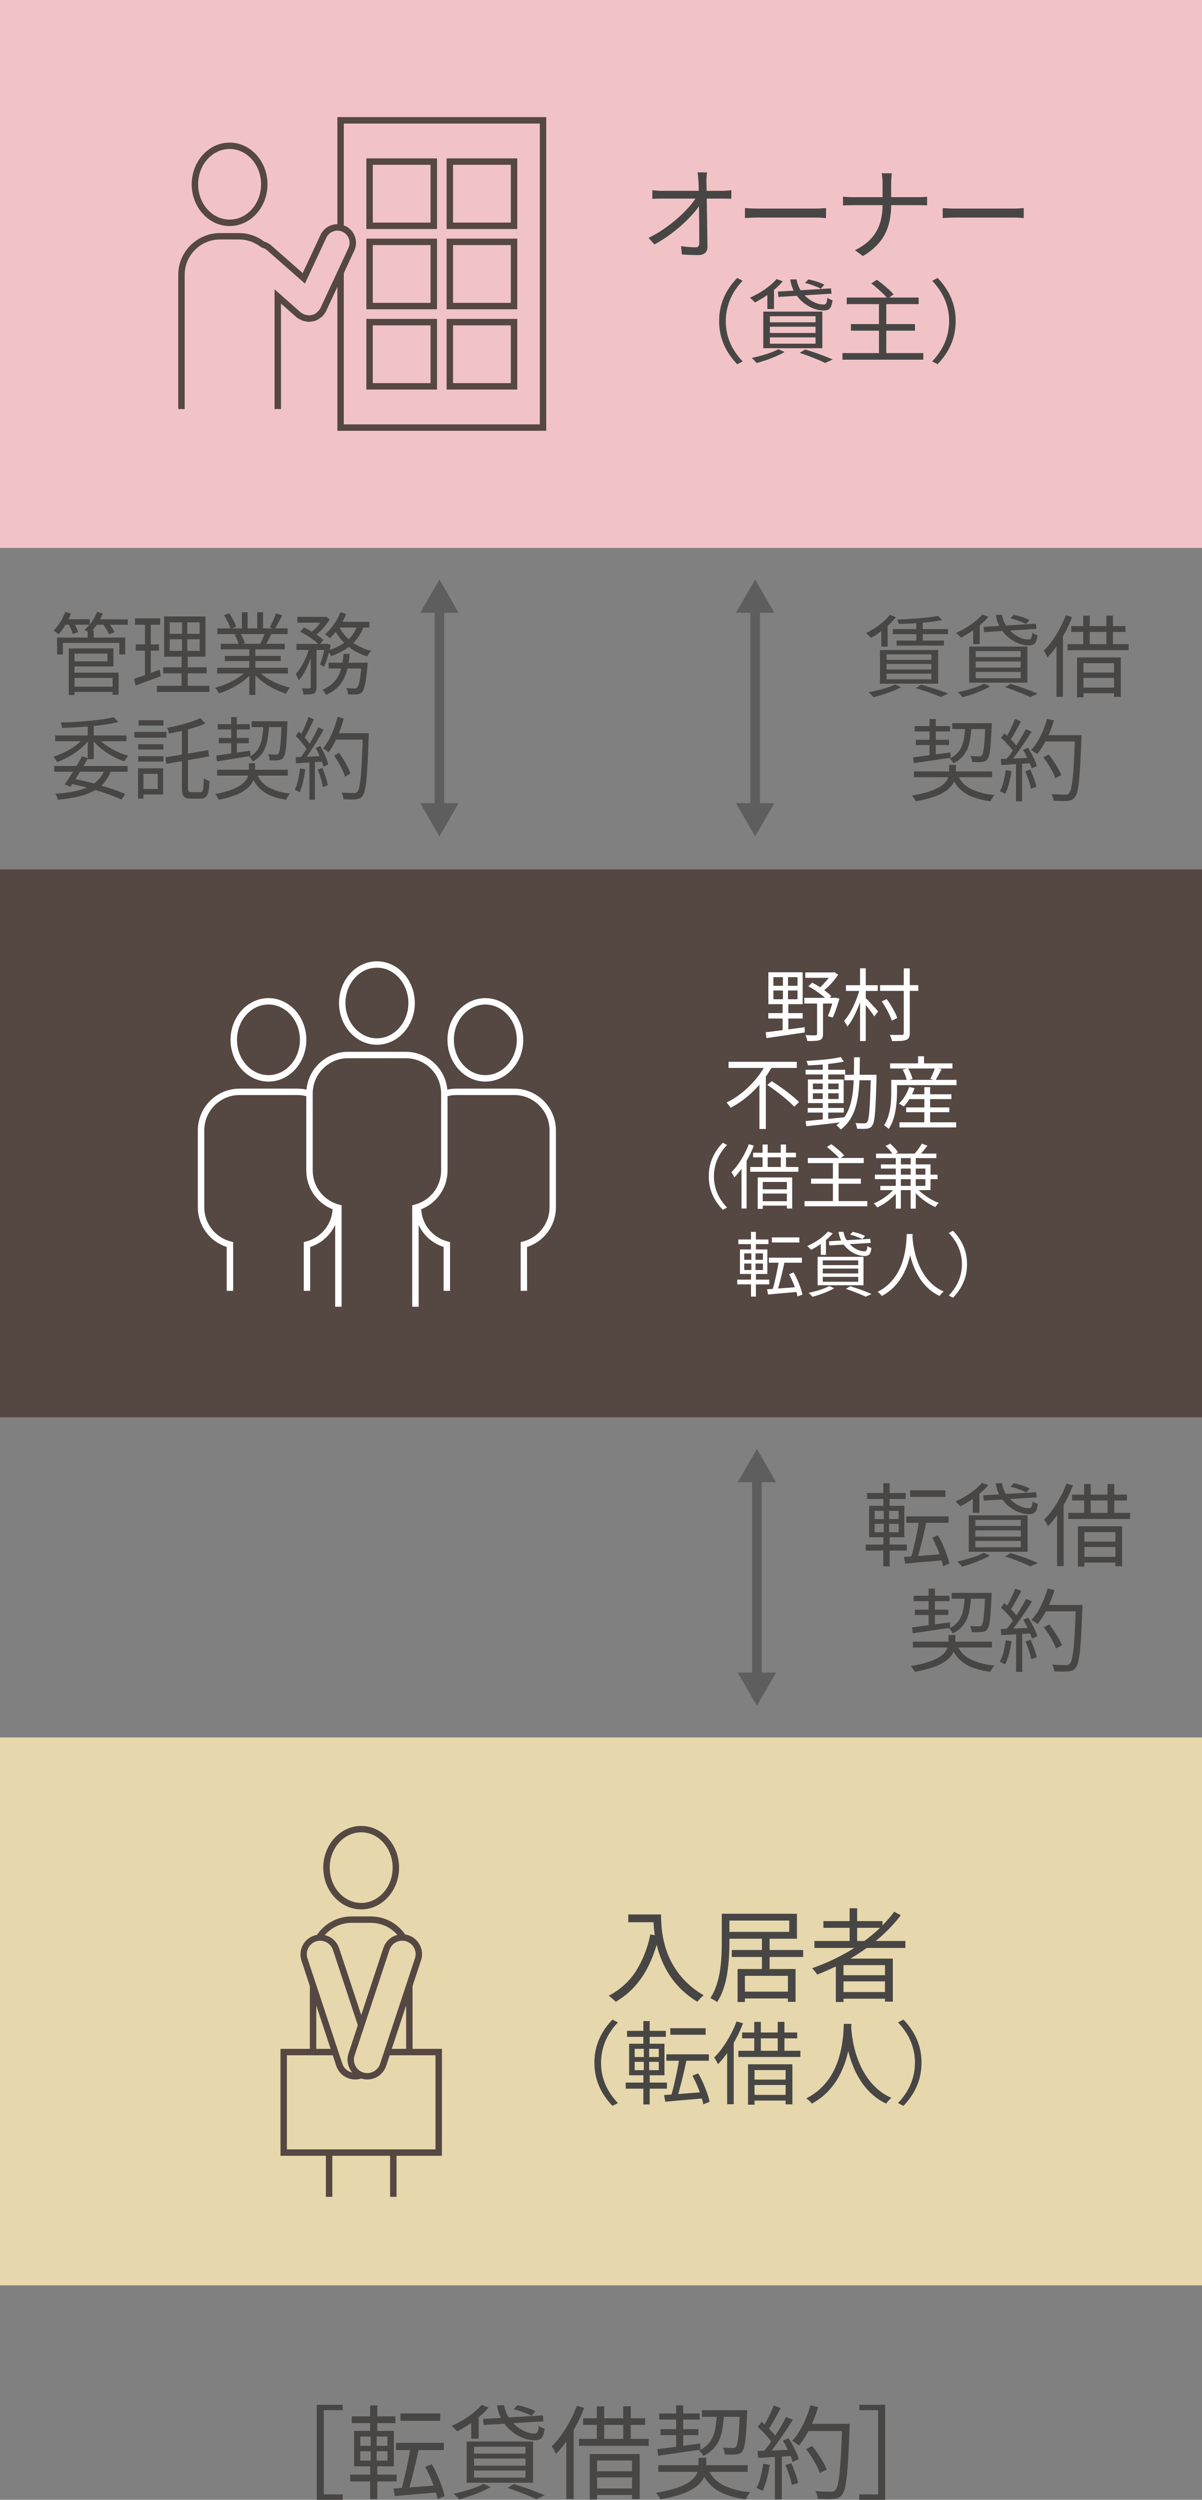 <?xml version="1.0" encoding="UTF-8"?>
<svg id="_レイヤー_2" data-name="レイヤー 2" xmlns="http://www.w3.org/2000/svg" width="67.088mm" height="139.505mm" viewBox="0 0 190.169 395.447">
  <rect x="0" y="0" width="190.169" height="395.447" fill="#808080" stroke="none"/>
  <defs>
    <style>
      .cls-1 {
        fill: #fff;
      }

      .cls-2 {
        fill: #f1c3c7;
      }

      .cls-3 {
        fill: #e6d8ac;
      }

      .cls-4 {
        fill: #5e5e5e;
      }

      .cls-5 {
        fill: #554742;
      }

      .cls-6 {
        fill: #474645;
      }
    </style>
  </defs>
  <g id="_レイヤー_1-2" data-name="レイヤー 1">
    <g>
      <g>
        <g>
          <path id="_パス_15619" data-name="パス 15619" class="cls-6" d="M136.964,244.336h6.501v.957h-6.501v-.957ZM137.177,236.178h6.113v.944h-6.113v-.944ZM137.506,238.207h5.571v4.971h-5.572v-4.971ZM138.377,240.307h3.801v-1.3h-3.801v1.3ZM138.377,242.379h3.801v-1.314h-3.801v1.314ZM139.749,234.635h1.001v3.943h-1.001v-3.943ZM139.821,238.578h.843v4.158h.086v5.05h-1.001v-5.05h.072v-4.158ZM143.01,246.294c.524-.028,1.131-.069,1.822-.121l2.214-.171c.786-.062,1.574-.121,2.364-.178v.97c-.734.076-1.474.145-2.222.207l-2.136.178c-.676.057-1.29.114-1.843.171l-.199-1.056ZM143.382,239.879h6.7v1.014h-6.7v-1.014ZM143.996,235.759h5.572v1.029h-5.572v-1.029ZM145.425,240.403l1.157.229c-.096.485-.205,1.002-.328,1.551s-.252,1.091-.385,1.629c-.134.538-.267,1.052-.399,1.543-.132.491-.26.932-.385,1.322l-.971-.229c.124-.391.248-.839.372-1.344s.245-1.031.364-1.579c.119-.548.228-1.091.328-1.629s.183-1.037.25-1.494M147.484,243.246l.914-.372c.287.487.545.99.772,1.507.238.538.448,1.066.629,1.585.162.455.296.92.399,1.393l-1.001.399c-.093-.474-.218-.942-.372-1.401-.172-.524-.374-1.055-.607-1.595-.233-.54-.478-1.045-.736-1.515"/>
          <path id="_パス_15620" data-name="パス 15620" class="cls-6" d="M155.377,234.578l.971.357c-.391.467-.824.898-1.293,1.286-.49.409-1.003.791-1.536,1.143-.505.336-1.03.641-1.572.914-.066-.088-.141-.169-.222-.243l-.3-.286c-.084-.081-.173-.158-.266-.229.538-.236,1.06-.505,1.564-.807.51-.304.998-.643,1.462-1.014.427-.338.824-.714,1.185-1.122M155.636,245.638l.986.443c-.432.249-.878.473-1.336.671-.5.219-1.017.419-1.551.601-.534.182-1.039.339-1.515.472-.071-.093-.147-.182-.229-.266-.096-.1-.193-.2-.292-.3-.085-.087-.179-.166-.279-.235.495-.105,1.002-.229,1.522-.372.519-.144,1.012-.301,1.479-.472.418-.15.824-.331,1.215-.544M153.264,239.706h9.316v5.773h-9.316v-5.773ZM153.907,236.549l.757-.743.286.086v3.415h-1.043v-2.759ZM154.306,241.393h7.201v-.957h-7.201v.957ZM154.306,243.079h7.201v-.986h-7.201v.986ZM154.306,244.765h7.201v-1.001h-7.201v1.001ZM155.563,236.55l8.372-.5.1.829-8.387.514-.085-.844ZM157.52,234.635h1.001c.081.565.276,1.107.571,1.595.288.477.653.904,1.079,1.264.398.341.846.618,1.329.821.413.179.858.269,1.308.266.172.007.332-.088.407-.243.095-.271.145-.555.15-.843.123.096.257.178.399.243.14.07.286.127.436.171-.036.343-.117.68-.243,1.001-.081.212-.239.386-.443.486-.236.096-.489.141-.743.133-.457-.003-.911-.08-1.344-.229-.973-.331-1.843-.91-2.525-1.678-.364-.409-.668-.869-.9-1.365-.241-.515-.4-1.065-.472-1.629M159.017,246.215l.872-.544c.524.162,1.052.334,1.585.514s1.038.364,1.515.55c.477.186.886.36,1.229.521l-1.196.544c-.295-.152-.657-.319-1.086-.5-.429-.181-.891-.364-1.386-.55s-1.005-.363-1.528-.532M159.865,235.189l.532-.557c.299.053.595.122.886.207.315.089.617.189.908.3.248.09.489.198.722.322l-.557.643c-.22-.134-.452-.246-.692-.336-.281-.11-.576-.217-.886-.322-.298-.102-.601-.188-.908-.258"/>
          <path id="_パス_15621" data-name="パス 15621" class="cls-6" d="M168.735,234.692l1.014.3c-.31.82-.672,1.619-1.086,2.392-.407.767-.86,1.509-1.357,2.222-.452.655-.959,1.271-1.515,1.841-.042-.112-.092-.221-.15-.326-.072-.134-.148-.269-.229-.407-.064-.114-.138-.221-.222-.322.502-.497.959-1.037,1.365-1.615.445-.629.851-1.285,1.215-1.964.369-.686.692-1.396.965-2.126M167.248,238.364l1.014-1.014.015.015v10.384h-1.029v-9.385ZM169.019,239.321h9.773v.971h-9.773v-.971ZM169.605,236.434h8.687v.93h-8.687v-.93ZM170.536,241.447h7.001v6.318h-1.071v-5.401h-4.901v5.458h-1.029v-6.375ZM171.035,243.864h5.93v.857h-5.93v-.857ZM171.035,246.279h5.93v.9h-5.93v-.9ZM171.522,234.763h1.043v5.086h-1.043v-5.086ZM175.223,234.763h1.063v5.086h-1.063v-5.086Z"/>
          <path id="_パス_15622" data-name="パス 15622" class="cls-6" d="M150.061,258.647h1.086v1.185c-.004.342-.048.682-.133,1.014-.098.379-.268.735-.5,1.05-.299.396-.667.735-1.086,1.001-.581.369-1.206.664-1.86.878-.927.307-1.879.537-2.844.686-.066-.124-.159-.276-.279-.457-.104-.162-.221-.314-.35-.457.899-.135,1.788-.336,2.658-.601.601-.18,1.181-.427,1.728-.736.375-.21.711-.483.993-.807.205-.241.36-.52.457-.821.078-.252.119-.515.121-.779l.009-1.156ZM144.288,257.432c.505-.058,1.084-.129,1.736-.214.652-.085,1.343-.178,2.072-.279.728-.1,1.459-.198,2.193-.292l.029.857c-1.063.162-2.12.317-3.172.464-1.052.147-1.966.28-2.743.399l-.114-.934ZM144.432,259.692h12.516v.93h-12.516v-.93ZM144.546,252.433h5.674v.857h-5.674v-.857ZM144.732,254.634h5.301v.843h-5.301v-.843ZM146.918,251.305h1.001v6.029l-1.001.157v-6.186ZM152.633,252.291h1.014c-.035.888-.138,1.771-.307,2.643-.136.722-.421,1.408-.836,2.015-.457.619-1.061,1.115-1.757,1.443-.071-.148-.161-.288-.266-.415-.104-.133-.224-.253-.357-.357.62-.263,1.157-.688,1.557-1.229.359-.534.603-1.138.715-1.771.142-.768.224-1.547.243-2.328M151.353,260.064c.381,1.025,1.13,1.873,2.1,2.379,1.216.59,2.536.937,3.886,1.022-.095.087-.179.185-.25.292-.081.119-.157.24-.229.364-.072.124-.136.238-.193.343-.998-.114-1.977-.354-2.914-.715-.782-.303-1.49-.768-2.078-1.365-.584-.618-1.034-1.35-1.322-2.15l1.001-.17ZM150.556,251.977h5.701v.93h-5.701v-.93ZM155.871,251.977h1.014v.266c.002.058-.003.115-.015.171-.048,1.2-.1,2.165-.157,2.893-.034.557-.105,1.11-.214,1.657-.047.285-.154.557-.315.797-.094.124-.217.225-.357.292-.163.069-.337.11-.514.121-.223.022-.447.032-.671.029-.286,0-.586-.01-.9-.029-.013-.169-.042-.336-.086-.5-.042-.167-.109-.326-.201-.472.28.036.561.057.843.064.257.004.443.007.557.007.089.002.179-.008.266-.029.076-.026.142-.077.186-.144.122-.203.2-.429.229-.664.088-.513.147-1.031.178-1.551.05-.695.1-1.61.15-2.743l.008-.166Z"/>
          <path id="_パス_15623" data-name="パス 15623" class="cls-6" d="M159.12,259.476l.914.157c-.094.672-.227,1.337-.399,1.993-.143.574-.344,1.132-.601,1.665-.079-.055-.163-.103-.25-.144l-.315-.15c-.095-.046-.193-.087-.292-.121.268-.492.468-1.018.593-1.564.148-.606.264-1.219.35-1.837M158.335,257.69c.638-.019,1.405-.046,2.3-.078.896-.033,1.815-.073,2.757-.121v.886c-.905.057-1.79.109-2.658.157l-2.315.133-.085-.977ZM158.363,254.319l.532-.715c.266.219.537.462.815.728.277.267.53.532.757.797.198.219.376.456.532.707l-.571.829c-.158-.265-.336-.519-.532-.757-.224-.276-.47-.553-.736-.829-.267-.276-.528-.529-.785-.757M160.617,251.306l.957.372c-.172.343-.362.705-.571,1.086s-.414.745-.614,1.092c-.2.347-.396.654-.586.921l-.743-.328c.177-.276.363-.598.557-.965s.38-.743.557-1.128c.177-.385.325-.735.443-1.05M162.343,252.935l.944.399c-.333.543-.702,1.112-1.107,1.708s-.812,1.174-1.221,1.736c-.409.562-.795,1.049-1.157,1.462l-.695-.365c.276-.324.562-.691.857-1.1s.588-.838.878-1.286c.291-.447.564-.89.821-1.329s.481-.848.671-1.229M160.761,258.101h.971v6.379h-.971v-6.379ZM161.876,256.24l.797-.343c.21.315.41.648.601,1.001.19.353.36.695.508,1.029.132.29.24.591.322.9l-.843.399c-.092-.311-.201-.616-.328-.914-.143-.343-.305-.697-.486-1.063-.173-.348-.364-.686-.571-1.014M162.247,259.662l.797-.266c.21.439.408.915.593,1.429.164.433.297.877.399,1.329l-.886.3c-.087-.458-.206-.909-.357-1.35-.172-.519-.353-.998-.544-1.437M165.749,251.281l1.086.243c-.201.687-.442,1.362-.722,2.021-.268.635-.575,1.253-.921,1.85-.306.532-.655,1.039-1.043,1.515-.076-.057-.171-.126-.286-.207s-.233-.163-.357-.243c-.106-.07-.215-.135-.328-.193.4-.425.752-.892,1.05-1.393.331-.553.619-1.131.864-1.728.254-.611.474-1.235.658-1.871M165.135,257.419l.872-.443c.266.343.532.71.797,1.1.266.391.506.779.722,1.164.189.333.354.679.493,1.035l-.957.5c-.119-.36-.27-.709-.451-1.043-.205-.391-.435-.789-.692-1.196s-.519-.781-.785-1.122M165.211,253.887h5.449v1.014h-5.449v-1.014ZM170.211,253.887h1.043v.343c.001.067-.004.134-.015.201-.057,1.619-.116,2.986-.178,4.101-.062,1.115-.133,2.031-.214,2.751-.055.565-.148,1.126-.279,1.678-.063.311-.195.604-.385.857-.124.186-.297.335-.5.429-.215.084-.441.137-.671.157-.323.031-.647.041-.971.028-.409-.01-.828-.024-1.257-.043-.014-.187-.051-.372-.108-.55-.053-.184-.132-.36-.235-.521.477.038.917.062,1.322.072s.693.015.864.015c.125.003.251-.011.372-.043.103-.034.193-.099.258-.186.17-.224.283-.486.328-.764.12-.539.206-1.086.258-1.636.076-.709.143-1.609.201-2.7s.115-2.411.171-3.957l-.004-.231Z"/>
        </g>
        <g>
          <rect id="_長方形_7931" data-name="長方形 7931" class="cls-4" x="103.808" y="248.764" width="31.887" height="1.525" transform="translate(-129.775 369.278) rotate(-90)"/>
          <path id="_パス_15577" data-name="パス 15577" class="cls-4" d="M122.791,264.583l-3.039,5.263-3.036-5.263h6.075Z"/>
          <path id="_パス_15578" data-name="パス 15578" class="cls-4" d="M122.791,234.474l-3.039-5.263-3.036,5.263h6.075Z"/>
        </g>
      </g>
      <g>
        <g>
          <path id="_パス_15606" data-name="パス 15606" class="cls-6" d="M10.326,96.799l.894.264c-.236.626-.529,1.23-.875,1.802-.31.527-.672,1.022-1.081,1.476l-.234-.185-.293-.227c-.082-.065-.171-.122-.264-.17.403-.405.757-.855,1.056-1.342.324-.51.59-1.056.792-1.625M9.031,100.853h10.783v2.669h-.932v-1.825h-8.938v1.831h-.906l-.007-2.675ZM10.077,97.957h4.126v.866h-4.121l-.005-.866ZM10.779,98.624l.833-.242c.164.268.312.546.445.831.126.256.232.521.32.792l-.881.284c-.072-.274-.166-.542-.281-.802-.125-.296-.271-.583-.436-.858M10.881,102.576h.908v7.368h-.908v-7.368ZM11.394,102.576h6.552v2.854h-6.546v-.809h5.596v-1.221h-5.596l-.007-.823ZM11.43,106.405h7.335v3.506h-.955v-2.663h-6.375l-.005-.842ZM11.445,108.62h6.762v.837h-6.757l-.005-.837ZM15.341,96.794l.924.256c-.231.612-.535,1.193-.905,1.732-.337.503-.732.965-1.177,1.377-.062-.048-.14-.107-.236-.177s-.201-.14-.308-.206c-.092-.058-.188-.11-.287-.156.446-.362.84-.785,1.169-1.256.346-.482.624-1.01.824-1.569M13.878,99.743h.935v1.575h-.935v-1.575ZM15.055,97.969h5.163v.866h-5.163v-.866ZM16.217,98.65l.833-.284c.216.265.418.543.603.831.174.259.327.532.457.816l-.869.326c-.122-.288-.268-.566-.436-.831-.182-.296-.378-.582-.589-.858"/>
          <path id="_パス_15607" data-name="パス 15607" class="cls-6" d="M21.213,107.374c.352-.114.748-.246,1.188-.396.44-.147.902-.313,1.393-.496s.98-.367,1.474-.547l.165,1.037-2.082.774-1.891.702-.247-1.074ZM21.356,97.82h3.986v1.008h-3.986v-1.008ZM21.481,101.937h3.667v.994h-3.668v-.994ZM22.934,98.217h.924v8.802l-.924.199v-9.002ZM24.825,108.481h8.294v.98h-8.29l-.004-.98ZM25.808,105.556h6.876v.965h-6.866l-.009-.965ZM25.962,97.521h6.543v6.361h-6.538l-.005-6.361ZM26.844,100.261h4.744v-1.801h-4.739l-.005,1.801ZM26.844,102.959h4.744v-1.83h-4.739l-.005,1.83ZM28.798,97.962h.831v5.465h.075v5.494h-.981v-5.493h.075v-5.467Z"/>
          <path id="_パス_15608" data-name="パス 15608" class="cls-6" d="M39.127,105.998l.765.396c-.425.516-.913.977-1.453,1.371-.582.432-1.2.812-1.849,1.136-.625.315-1.275.58-1.942.792-.05-.106-.108-.208-.173-.305-.071-.108-.144-.218-.224-.326-.065-.097-.141-.186-.227-.264.655-.17,1.296-.393,1.915-.667.631-.275,1.238-.603,1.814-.98.507-.323.971-.71,1.381-1.15M34.365,105.631h11.192v.908h-11.198l.005-.908ZM34.405,99.399h11.102v.908h-11.108l.005-.908ZM34.933,101.84h10.12v.881h-10.131l.011-.881ZM35.444,97.326l.819-.313c.237.34.452.696.643,1.064.18.332.332.679.454,1.037l-.869.37c-.113-.363-.256-.717-.428-1.056-.186-.381-.392-.75-.619-1.108M35.576,103.75h8.84v.824h-8.855l.015-.824ZM37.121,100.4l.908-.185c.155.248.294.507.415.774.117.243.209.498.275.759l-.944.213c-.07-.259-.158-.513-.264-.759-.114-.276-.246-.543-.396-.802M38.267,96.85h.906v2.982h-.906v-2.982ZM39.441,102.246h.959v7.69h-.959v-7.69ZM40.693,105.965c.298.336.631.641.992.908.404.303.831.574,1.278.809.464.246.944.462,1.437.646.482.181.973.334,1.472.461-.08.088-.155.181-.224.277-.081.108-.161.222-.236.341-.066.103-.126.209-.18.32-.503-.158-.995-.348-1.474-.568-.498-.227-.981-.488-1.443-.78-.458-.288-.894-.611-1.303-.965-.386-.33-.74-.696-1.056-1.093l.738-.355ZM40.693,96.854h.924v2.925h-.924v-2.925ZM41.944,100.034l.984.284c-.152.313-.31.622-.473.924s-.314.58-.46.816l-.792-.264c.132-.256.264-.549.404-.881s.251-.625.335-.881M43.66,97.037l.984.298c-.187.379-.387.764-.601,1.157-.214.393-.409.731-.586,1.015l-.78-.298c.12-.199.242-.427.364-.681s.242-.516.353-.78.201-.502.264-.71"/>
          <path id="_パス_15609" data-name="パス 15609" class="cls-6" d="M49.026,102.165l.651.264c-.162.656-.365,1.301-.609,1.931-.235.634-.512,1.251-.828,1.849-.261.507-.585.979-.965,1.405-.065-.172-.139-.34-.222-.504-.099-.194-.189-.358-.275-.49.348-.368.652-.775.906-1.214.299-.506.562-1.032.786-1.575.227-.541.412-1.099.556-1.668M46.904,101.864h4.804v.951h-4.804v-.951ZM47.047,97.577h4.358v.924h-4.358v-.924ZM47.494,99.953l.598-.696c.39.172.768.369,1.133.589.386.232.751.468,1.097.71.299.203.579.433.836.688l-.636.78c-.251-.259-.522-.496-.812-.71-.338-.256-.699-.504-1.085-.745-.364-.229-.742-.435-1.132-.618M49.154,102.252h.924v6.445c.008.214-.021.427-.087.631-.066.163-.189.297-.346.376-.2.085-.414.133-.631.143-.264.018-.586.029-.977.029-.024-.166-.061-.329-.108-.49-.048-.173-.11-.342-.185-.504.279.009.528.017.759.021.151.007.303.004.454-.007.057-.003.113-.022.158-.057.035-.044.052-.1.045-.156l-.007-6.432ZM51.172,97.582h.218l.152-.042.627.44c-.212.344-.447.673-.702.986-.27.334-.56.652-.869.951-.282.276-.58.534-.894.774-.101-.099-.207-.191-.32-.277-.105-.085-.216-.163-.331-.234.287-.221.557-.463.809-.724.267-.272.52-.558.755-.858.207-.257.393-.53.556-.816v-.199ZM51.453,101.869h.14l.14-.057.601.227c-.132.597-.296,1.21-.478,1.838-.152.547-.347,1.081-.582,1.598l-.66-.37c.19-.464.348-.941.471-1.427.156-.573.277-1.114.371-1.625l-.003-.184ZM54.366,103.432h.959c-.056.686-.151,1.369-.287,2.044-.125.628-.326,1.238-.601,1.817-.271.563-.641,1.073-1.093,1.505-.518.483-1.121.868-1.777,1.136-.067-.152-.148-.297-.242-.433-.091-.144-.198-.277-.32-.396.597-.232,1.146-.571,1.62-1.001.406-.375.737-.823.977-1.32.24-.504.414-1.036.518-1.585.114-.587.195-1.179.244-1.775M53.854,96.85l.908.284c-.197.504-.437.99-.717,1.453-.271.456-.57.894-.894,1.314-.291.38-.611.736-.959,1.064-.059-.057-.132-.125-.23-.206s-.191-.158-.293-.234-.191-.132-.264-.185c.533-.451,1.005-.969,1.405-1.541.43-.603.782-1.259,1.046-1.952M56.578,98.778l.996.185c-.256.805-.659,1.556-1.188,2.214-.501.615-1.101,1.143-1.775,1.562-.701.437-1.448.794-2.229,1.064-.036-.075-.085-.173-.153-.291-.068-.118-.142-.231-.222-.341-.068-.093-.143-.182-.224-.264.746-.202,1.465-.495,2.139-.873.621-.348,1.177-.803,1.641-1.343.469-.558.815-1.209,1.015-1.909M51.992,104.831h5.531v.924h-5.531v-.924ZM53.621,99.099c.314.627.723,1.202,1.214,1.703.511.528,1.099.975,1.744,1.327.673.369,1.394.644,2.142.816-.071.075-.144.165-.224.264-.081.104-.156.213-.224.326-.066.114-.132.218-.177.313-.764-.232-1.495-.563-2.172-.986-.667-.417-1.273-.925-1.8-1.509-.526-.587-.965-1.247-1.303-1.96l.802-.294ZM53.571,98.361h4.87v.908h-5.274l.404-.908ZM57.198,104.831h.972c-.01.227-.019.383-.028.469-.076.88-.158,1.602-.248,2.166-.061.444-.153.883-.275,1.314-.06.248-.173.481-.331.681-.094.118-.213.213-.35.277-.146.057-.3.093-.457.107-.143.009-.343.015-.601.015s-.528-.009-.828-.029c-.012-.17-.038-.338-.075-.504-.038-.171-.099-.336-.182-.49.284.028.54.048.769.057s.396.015.499.015c.089.003.178-.007.264-.029.07-.022.134-.061.185-.114.118-.173.204-.365.256-.568.111-.389.19-.787.236-1.188.073-.52.14-1.192.199-2.016l-.005-.161Z"/>
          <path id="_パス_15610" data-name="パス 15610" class="cls-6" d="M13.39,116.57l.783.37c-.306.413-.651.796-1.031,1.142-.4.368-.827.705-1.278,1.008-.452.306-.921.586-1.405.837-.459.242-.934.453-1.422.631-.083-.155-.176-.304-.277-.448-.096-.144-.204-.279-.322-.404.477-.148.945-.324,1.401-.528.476-.212.937-.456,1.38-.732.43-.263.838-.56,1.221-.887.35-.295.669-.626.951-.986M8.575,121.172h11.613v.908h-11.613v-.908ZM8.731,116.346h11.282v.908h-11.282v-.908ZM16.674,121.514l.935.298c-.246.73-.628,1.407-1.126,1.995-.491.566-1.086,1.031-1.754,1.371-.77.386-1.587.672-2.43.852-1.04.227-2.092.388-3.152.483-.029-.169-.08-.334-.152-.49-.068-.16-.15-.315-.244-.461,1.292-.062,2.575-.255,3.829-.574.943-.234,1.825-.667,2.587-1.27.691-.584,1.212-1.344,1.507-2.2M18.018,113.454l.714.767c-.568.142-1.21.267-1.928.376-.717.108-1.467.201-2.262.277s-1.592.132-2.397.177-1.585.078-2.328.107c-.015-.149-.041-.296-.078-.441-.045-.165-.086-.305-.132-.419.732-.009,1.493-.04,2.28-.092s1.559-.114,2.316-.185,1.464-.153,2.122-.248c.568-.078,1.131-.186,1.688-.326M12.983,119.645l.932.284c-.264.493-.573,1.013-.902,1.562s-.651,1.081-.977,1.598-.622.968-.894,1.356l-.908-.355c.275-.388.573-.837.899-1.348s.648-1.039.974-1.585.619-1.048.875-1.512M10.968,123.938l.483-.78c1.048.199,2.088.436,3.119.71,1.031.275,1.995.561,2.905.858s1.685.589,2.34.873l-.589.894c-.744-.343-1.505-.648-2.28-.915-.873-.307-1.819-.603-2.836-.887-1.013-.284-2.064-.528-3.132-.753M13.882,114.44h.947v5.65h-.947v-5.65ZM15.313,116.583c.398.462.85.875,1.347,1.228.554.4,1.144.747,1.763,1.037.605.286,1.23.526,1.871.717-.066.076-.14.164-.221.264-.081.102-.156.209-.224.32-.069.108-.132.206-.18.291-.999-.348-1.949-.82-2.83-1.405-.448-.297-.874-.626-1.273-.986-.373-.339-.719-.706-1.034-1.1l.78-.364Z"/>
          <path id="_パス_15611" data-name="パス 15611" class="cls-6" d="M21.25,115.788h5.085v.894h-5.085v-.894ZM21.837,121.538h.857v4.799h-.857v-4.799ZM21.863,117.733h3.989v.837h-3.989v-.837ZM21.863,119.622h3.989v.852h-3.989v-.852ZM21.926,113.929h3.935v.852h-3.935v-.852ZM22.312,121.539h3.499v4.145h-3.499v-.879h2.641v-2.377h-2.641v-.889ZM26.157,119.807l6.771-1.136.152.994-6.758,1.165-.165-1.023ZM31.677,113.588l.802.852c-.556.258-1.13.477-1.717.654-.648.199-1.317.375-2.007.528-.69.153-1.363.293-2.018.419-.025-.153-.066-.303-.12-.448-.056-.154-.122-.303-.199-.448.631-.123,1.276-.264,1.936-.427s1.278-.338,1.858-.528c.506-.163.998-.364,1.472-.603M28.778,114.964h.959v9.639c-.021.199.012.4.095.582.112.104.265.152.416.132h1.482c.13.004.25-.068.308-.185.088-.21.136-.433.144-.66.031-.317.055-.769.074-1.356.135.103.28.191.433.264.148.076.302.138.461.185-.019.55-.079,1.099-.18,1.64-.046.321-.183.622-.396.866-.215.188-.496.283-.78.264h-1.677c-.279.013-.557-.038-.813-.149-.205-.11-.354-.302-.409-.528-.089-.345-.128-.701-.116-1.056v-9.638Z"/>
          <path id="_パス_15612" data-name="パス 15612" class="cls-6" d="M39.381,120.73h.972v1.178c-.003.339-.042.677-.116,1.008-.086.372-.238.725-.449,1.043-.261.387-.59.724-.971.994-.512.364-1.071.657-1.661.873-.824.304-1.675.532-2.541.681-.059-.123-.144-.275-.251-.454-.091-.16-.196-.312-.313-.454.807-.135,1.602-.335,2.377-.597.542-.182,1.061-.427,1.545-.732.341-.213.641-.484.887-.802.185-.245.324-.521.409-.816.07-.252.107-.512.108-.774l.003-1.149ZM34.218,119.523c.452-.057.969-.128,1.552-.213s1.199-.177,1.849-.277c.654-.099,1.306-.197,1.964-.291l.024.852c-.953.161-1.899.315-2.836.461-.938.146-1.754.278-2.451.396l-.1-.928ZM34.351,121.767h11.191v.924h-11.192v-.924ZM34.452,114.555h5.073v.852h-5.075v-.852ZM34.617,116.742h4.739v.837h-4.74v-.837ZM36.572,113.434h.894v5.991l-.894.156v-6.147ZM41.682,114.414h.902c-.031.881-.123,1.758-.275,2.626-.119.709-.372,1.389-.747,2.002-.395.602-.936,1.095-1.571,1.434-.133-.292-.324-.553-.563-.767.567-.273,1.048-.695,1.393-1.221.325-.54.542-1.138.639-1.76.128-.765.201-1.538.218-2.313M40.528,122.137c.317.991.985,1.831,1.879,2.364,1.073.582,2.258.928,3.475,1.015-.087.087-.162.184-.224.291-.071.119-.141.239-.203.362s-.123.236-.173.341c-.898-.115-1.776-.354-2.608-.71-.712-.31-1.346-.773-1.859-1.356-.529-.629-.93-1.354-1.18-2.137l.894-.169ZM39.811,114.099h5.1v.924h-5.1v-.924ZM44.564,114.099h.908v.264c.002.057-.003.114-.015.17-.042,1.193-.089,2.151-.14,2.875-.03.552-.094,1.102-.191,1.647-.041.28-.136.549-.281.792-.082.121-.192.22-.32.291-.144.068-.3.109-.46.12-.199.022-.4.032-.601.029-.256,0-.528-.009-.807-.029-.009-.164-.034-.328-.075-.487-.035-.164-.095-.322-.177-.469.249.036.501.057.753.063.232,0,.396.007.499.007.082.003.165-.007.244-.028.07-.027.128-.078.165-.143.11-.205.179-.429.203-.66.08-.512.133-1.027.161-1.544.048-.691.092-1.6.132-2.725v-.173Z"/>
          <path id="_パス_15613" data-name="パス 15613" class="cls-6" d="M47.485,121.553l.816.156c-.085.666-.204,1.327-.358,1.981-.127.567-.307,1.121-.537,1.655-.069-.054-.144-.102-.222-.143l-.284-.149c-.085-.046-.173-.086-.264-.12.241-.494.419-1.016.528-1.554.133-.601.238-1.21.314-1.825M46.776,119.779c.57-.019,1.256-.045,2.056-.078.802-.033,1.62-.074,2.465-.12v.881c-.809.056-1.601.108-2.377.156l-2.07.132-.074-.971ZM46.8,116.429l.473-.71c.239.217.482.459.729.724.248.264.471.528.676.792.177.22.335.455.473.702l-.511.824c-.142-.262-.302-.513-.478-.753-.201-.275-.421-.549-.66-.824-.236-.275-.473-.528-.702-.753M48.806,113.426l.857.37c-.154.341-.324.7-.511,1.079s-.37.74-.549,1.085c-.18.346-.353.651-.528.915l-.66-.326c.163-.275.329-.594.499-.959.17-.364.338-.738.499-1.121s.293-.732.396-1.043M50.353,115.045l.845.396c-.298.54-.63,1.105-.989,1.697s-.729,1.166-1.093,1.725-.712,1.041-1.037,1.453l-.613-.355c.246-.322.504-.687.767-1.093s.528-.833.786-1.278.506-.885.735-1.32.428-.842.598-1.221M48.95,120.185h.869v6.338h-.869v-6.338ZM49.945,118.337l.714-.341c.187.313.366.644.537.994s.322.691.452,1.022c.12.29.217.589.289.894l-.753.396c-.082-.308-.181-.611-.296-.908-.128-.341-.273-.693-.436-1.056-.152-.344-.322-.68-.508-1.008M50.277,121.737l.717-.264c.188.436.362.908.528,1.419.146.432.262.873.35,1.32l-.792.298c-.077-.454-.184-.902-.32-1.342-.152-.516-.314-.992-.485-1.427M53.406,113.409l.972.242c-.177.684-.391,1.359-.64,2.02-.238.629-.514,1.242-.825,1.838-.27.526-.582,1.029-.932,1.505-.066-.057-.152-.125-.254-.206s-.21-.161-.32-.242c-.095-.07-.194-.133-.296-.191.36-.427.675-.891.939-1.384.297-.553.555-1.127.771-1.717.23-.609.426-1.229.589-1.859M52.861,119.52l.779-.44c.239.341.478.705.717,1.093s.454.774.643,1.157c.171.332.319.676.442,1.029l-.857.496c-.104-.356-.236-.702-.396-1.037-.185-.388-.388-.783-.619-1.188s-.463-.774-.702-1.114M52.931,115.996h4.867v1.008h-4.872l.005-1.008ZM57.403,115.996h.935v.341c.001.067-.003.134-.015.199-.052,1.609-.106,2.968-.161,4.075-.055,1.107-.119,2.019-.191,2.733-.047.561-.13,1.118-.248,1.668-.054.305-.172.596-.346.852-.107.181-.262.329-.448.427-.191.083-.394.136-.601.156-.288.031-.579.041-.869.029-.367-.009-.741-.024-1.124-.042-.013-.185-.045-.368-.096-.547-.046-.181-.116-.356-.21-.518.427.038.821.062,1.188.071s.619.015.771.015c.113.003.226-.011.334-.042.094-.036.175-.1.23-.185.155-.227.256-.487.296-.759.106-.537.182-1.08.227-1.625.071-.7.132-1.595.182-2.683s.102-2.399.152-3.932l-.007-.231Z"/>
        </g>
        <g>
          <g>
            <path id="_パス_15614" data-name="パス 15614" class="cls-6" d="M140.786,97.27l.963.353c-.35.447-.738.862-1.16,1.242-.437.402-.897.779-1.376,1.129-.449.333-.918.64-1.403.919-.059-.066-.131-.148-.232-.247s-.198-.196-.297-.289c-.085-.083-.178-.159-.276-.226.485-.235.955-.501,1.405-.797.46-.302.901-.633,1.32-.989.387-.328.739-.694,1.051-1.094M141.602,108.286l.952.435c-.428.231-.87.434-1.325.607-.508.198-1.026.381-1.546.55s-1.023.311-1.504.424c-.062-.094-.133-.182-.211-.263-.095-.098-.19-.198-.289-.289s-.186-.175-.263-.24c.489-.095.99-.205,1.501-.332s1.003-.266,1.476-.416c.417-.129.824-.29,1.216-.481M139.221,102.83h9.207v5.326h-9.209l.003-5.326ZM139.435,99.385l.734-.734.263.085v3.558h-1.002l.005-2.909ZM140.267,104.384h7.092v-.877h-7.092v.877ZM140.267,105.909h7.092v-.876h-7.092v.876ZM140.267,107.463h7.092v-.889h-7.092v.889ZM141.256,99.513h8.726v.805h-8.729l.003-.805ZM141.85,101.334h7.501v.788h-7.503l.003-.788ZM148.417,97.423l.636.678c-.593.113-1.28.214-2.062.303-.781.089-1.589.158-2.414.205s-1.631.08-2.401.096c-.017-.117-.045-.233-.085-.344-.04-.118-.087-.233-.142-.345.565-.028,1.146-.06,1.744-.095.598-.035,1.189-.074,1.772-.118.584-.047,1.13-.104,1.638-.169.508-.066.944-.131,1.313-.211M144.857,108.86l.889-.537c.517.132,1.04.283,1.567.452.527.169,1.026.334,1.497.494s.876.311,1.215.452l-1.215.537c-.292-.132-.648-.278-1.069-.437-.416-.16-.873-.327-1.362-.494s-.996-.324-1.522-.466M144.97,98.171h1.017v3.516h-1.017v-3.516Z"/>
            <path id="_パス_15615" data-name="パス 15615" class="cls-6" d="M155.417,97.213l.957.353c-.385.463-.813.889-1.278,1.271-.484.405-.99.782-1.516,1.129-.5.332-1.018.633-1.554.904-.066-.087-.139-.167-.219-.24l-.297-.282c-.083-.08-.171-.156-.263-.226.531-.233,1.048-.5,1.546-.797.504-.3.987-.635,1.445-1.002.425-.335.819-.706,1.178-1.11M155.68,108.143l.977.437c-.427.246-.868.467-1.32.663-.494.216-1.005.414-1.533.594-.528.179-1.027.335-1.497.466-.059-.075-.131-.163-.226-.263s-.19-.198-.289-.297c-.084-.086-.177-.164-.276-.232.489-.103.991-.226,1.504-.368.513-.142,1-.297,1.462-.466.413-.148.813-.327,1.198-.537M153.335,102.28h9.207v5.707h-9.207v-5.707ZM153.974,99.16l.749-.734.28.085v3.375h-1.03v-2.727ZM154.368,103.947h7.117v-.946h-7.118v.946ZM154.368,105.613h7.117v-.975h-7.118v.975ZM154.368,107.28h7.117v-.988h-7.118v.988ZM155.61,99.161l8.274-.494.099.82-8.289.508-.084-.834ZM157.542,97.268h.989c.082.558.275,1.094.567,1.576.285.472.645.894,1.066,1.249.393.337.836.611,1.313.812.409.176.85.266,1.295.263.17.007.328-.087.402-.24.092-.268.143-.549.148-.833.121.095.254.176.394.24.138.069.283.125.431.169-.035.339-.116.672-.24.989-.08.21-.236.382-.437.481-.233.094-.483.139-.734.131-.452-.003-.9-.079-1.328-.226-.961-.327-1.821-.899-2.495-1.659-.74-.827-1.214-1.857-1.358-2.958M159.026,108.714l.862-.537c.515.16,1.04.33,1.567.508s1.026.36,1.495.544.877.356,1.216.515l-1.182.537c-.292-.151-.649-.315-1.073-.494-.426-.179-.88-.36-1.37-.544s-.993-.36-1.51-.525M159.863,97.817l.525-.55c.296.052.588.121.876.205.311.088.61.186.897.297.245.089.483.195.713.318l-.55.636c-.217-.132-.446-.243-.684-.332-.278-.109-.57-.215-.876-.318-.294-.1-.594-.186-.897-.255"/>
            <path id="_パス_15616" data-name="パス 15616" class="cls-6" d="M168.619,97.326l1.001.297c-.305.81-.663,1.6-1.07,2.364-.404.758-.851,1.491-1.341,2.196-.447.647-.948,1.256-1.497,1.819-.041-.111-.091-.218-.148-.322-.074-.131-.146-.263-.226-.402-.063-.112-.137-.219-.219-.318.495-.492.947-1.026,1.349-1.596.44-.621.841-1.27,1.2-1.941.364-.678.683-1.38.954-2.101M167.152,100.951l1.002-1.002.014.014v10.267h-1.017v-9.279ZM168.903,101.897h9.658v.96h-9.661l.003-.96ZM169.482,99.044h8.585v.919h-8.587v-.919ZM170.401,103.998h6.921v6.244h-1.068v-5.334h-4.84v5.394h-1.019l.005-6.304ZM170.895,106.387h5.86v.847h-5.864l.004-.847ZM170.895,108.773h5.86v.889h-5.864l.004-.889ZM171.376,97.392h1.031v5.026h-1.031v-5.026ZM175.035,97.392h1.043v5.026h-1.043v-5.026Z"/>
            <path id="_パス_15617" data-name="パス 15617" class="cls-6" d="M150.162,121.001h1.076v1.172c-.004.338-.048.674-.131,1.002-.098.374-.265.726-.494,1.038-.297.39-.66.725-1.073.989-.574.365-1.192.656-1.839.868-.917.303-1.857.53-2.812.678-.063-.122-.155-.273-.273-.452-.104-.159-.22-.31-.345-.452.889-.134,1.767-.332,2.627-.594.595-.177,1.167-.422,1.707-.728.371-.206.703-.476.981-.797.203-.238.357-.514.454-.812.077-.249.116-.509.118-.77l.004-1.143ZM144.454,119.8c.499-.057,1.068-.127,1.707-.211.639-.084,1.322-.176,2.048-.276.722-.099,1.445-.195,2.167-.289l.03.847c-1.051.16-2.101.313-3.135.458-1.034.146-1.94.276-2.711.394l-.106-.923ZM144.593,122.033h12.369v.919h-12.365l-.004-.919ZM144.717,114.858h5.608v.847h-5.608v-.847ZM144.901,117.033h5.242v.833h-5.248l.007-.833ZM147.061,113.743h.989v5.959l-.989.155v-6.114ZM152.709,114.718h1.001c-.033.877-.134,1.751-.303,2.612-.133.714-.413,1.392-.823,1.991-.452.612-1.048,1.102-1.736,1.426-.074-.147-.165-.284-.271-.41-.102-.132-.219-.251-.351-.353.612-.26,1.143-.679,1.537-1.215.355-.528.596-1.124.708-1.751.141-.759.221-1.529.24-2.301M151.439,122.399c.376,1.014,1.115,1.852,2.074,2.351,1.202.583,2.507.927,3.84,1.01-.093.086-.175.183-.244.289-.08.118-.158.238-.226.36s-.131.235-.19.339c-.989-.112-1.96-.35-2.889-.707-.772-.3-1.472-.76-2.054-1.349-.576-.611-1.02-1.335-1.304-2.125l.994-.168ZM150.651,114.408h5.624v.919h-5.634l.011-.919ZM155.904,114.408h1.002v.263c.002.057-.003.114-.014.169-.05,1.182-.099,2.139-.155,2.859-.035.55-.105,1.097-.211,1.638-.046.282-.152.551-.311.788-.094.123-.216.222-.356.289-.16.069-.331.109-.506.12-.221.022-.444.031-.666.029-.283,0-.579-.01-.889-.029-.01-.167-.039-.333-.085-.494-.04-.165-.107-.323-.198-.466.277.036.556.057.835.063.252,0,.436.007.549.007.091.002.182-.008.271-.029.075-.026.139-.076.184-.142.121-.2.197-.424.223-.657.086-.506.144-1.015.173-1.527.049-.687.099-1.591.148-2.711l.007-.169Z"/>
            <path id="_パス_15618" data-name="パス 15618" class="cls-6" d="M159.117,121.82l.906.155c-.095.663-.227,1.321-.394,1.97-.143.567-.342,1.118-.595,1.646-.078-.054-.161-.102-.247-.142l-.311-.148c-.094-.046-.19-.086-.289-.12.265-.486.462-1.006.586-1.546.146-.599.261-1.205.345-1.815M158.342,120.055c.63-.019,1.388-.045,2.273-.077s1.794-.072,2.725-.12v.876c-.894.056-1.77.108-2.627.155l-2.288.131-.084-.965ZM158.371,116.723l.525-.707c.263.216.531.456.805.72.273.263.525.525.749.788.196.217.372.45.525.699l-.565.82c-.156-.262-.332-.513-.525-.749-.222-.273-.464-.546-.728-.82-.264-.273-.522-.523-.776-.749M160.582,113.743l.946.368c-.17.339-.358.697-.565,1.073s-.409.736-.607,1.08c-.198.343-.391.647-.579.91l-.734-.324c.175-.273.359-.591.55-.953s.375-.734.55-1.115c.175-.381.321-.727.437-1.038M162.288,115.353l.932.394c-.329.537-.694,1.099-1.094,1.688-.4.588-.802,1.16-1.207,1.715-.405.555-.786,1.037-1.144,1.445l-.674-.359c.273-.32.556-.683.847-1.087s.581-.828.868-1.271c.287-.442.558-.88.812-1.313.263-.433.475-.838.663-1.215M160.74,120.463h.96v6.304h-.96v-6.304ZM161.842,118.625l.788-.339c.208.311.405.64.594.989s.355.687.502,1.017c.131.287.237.584.318.889l-.833.394c-.091-.307-.199-.609-.324-.904-.141-.339-.301-.689-.481-1.051-.171-.344-.359-.678-.565-1.002M162.208,122.007l.788-.263c.208.433.403.904.586,1.412.162.428.294.867.394,1.313l-.876.297c-.086-.453-.204-.899-.353-1.334-.17-.513-.349-.986-.537-1.42M165.669,113.723l1.073.24c-.198.679-.436,1.346-.713,1.998-.265.628-.569,1.238-.909,1.828-.304.526-.65,1.026-1.034,1.497-.075-.056-.169-.124-.282-.205-.113-.08-.231-.16-.351-.24-.106-.069-.215-.133-.327-.19.395-.42.743-.881,1.038-1.376.327-.547.613-1.118.856-1.707.25-.604.466-1.221.647-1.849M165.061,119.79l.862-.437c.263.339.525.701.788,1.087.263.386.5.77.713,1.151.187.329.35.671.487,1.023l-.946.494c-.118-.356-.267-.701-.445-1.031-.202-.386-.43-.78-.684-1.182-.254-.402-.513-.771-.776-1.108M165.132,116.296h5.385v1.002h-5.385v-1.002ZM170.074,116.296h1.031v.339c.001.066-.003.133-.014.198-.056,1.601-.115,2.952-.176,4.053-.061,1.101-.131,2.008-.209,2.719-.056.558-.148,1.113-.277,1.659-.062.307-.192.597-.381.847-.123.184-.294.331-.494.424-.212.083-.436.135-.663.155-.319.031-.64.04-.96.028-.405-.009-.82-.024-1.24-.042-.016-.185-.052-.367-.108-.544-.052-.182-.13-.356-.232-.515.471.038.907.061,1.307.071s.685.014.854.014c.124.003.248-.011.368-.042.102-.034.191-.098.255-.184.168-.222.279-.481.324-.755.12-.533.205-1.073.255-1.617.075-.7.141-1.59.198-2.669.056-1.082.116-2.386.169-3.911l-.007-.229Z"/>
          </g>
          <g>
            <rect id="_長方形_7931-2" data-name="長方形 7931" class="cls-4" x="103.528" y="111.228" width="31.887" height="1.525" transform="translate(7.482 231.462) rotate(-90)"/>
            <path id="_パス_15577-2" data-name="パス 15577" class="cls-4" d="M122.512,127.047l-3.039,5.263-3.036-5.263h6.075Z"/>
            <path id="_パス_15578-2" data-name="パス 15578" class="cls-4" d="M122.512,96.938l-3.039-5.263-3.036,5.263h6.075Z"/>
          </g>
        </g>
        <g>
          <rect id="_長方形_7931-3" data-name="長方形 7931" class="cls-4" x="53.577" y="111.228" width="31.887" height="1.525" transform="translate(-42.47 181.511) rotate(-90)"/>
          <path id="_パス_15577-3" data-name="パス 15577" class="cls-4" d="M72.56,127.047l-3.039,5.263-3.036-5.263h6.075Z"/>
          <path id="_パス_15578-3" data-name="パス 15578" class="cls-4" d="M72.56,96.938l-3.039-5.263-3.036,5.263h6.075Z"/>
        </g>
      </g>
      <g>
        <g>
          <path id="_パス_15637" data-name="パス 15637" class="cls-6" d="M50.12,380.416h4.1v.855h-2.988v13.321h2.988v.855h-4.1v-15.031Z"/>
          <path id="_パス_15638" data-name="パス 15638" class="cls-6" d="M55.408,391.462h7.338v1.081h-7.338v-1.081ZM55.65,382.253h6.9v1.064h-6.9v-1.064ZM56.021,384.543h6.29v5.612h-6.29v-5.612ZM57.005,386.914h4.29v-1.468h-4.29v1.468ZM57.005,389.252h4.29v-1.484h-4.29v1.484ZM58.557,380.512h1.129v4.451h-1.129v-4.451ZM58.638,384.963h.952v4.693h.1v5.693h-1.133v-5.693h.081v-4.693ZM62.238,393.672c.591-.032,1.277-.078,2.057-.138.779-.057,1.611-.124,2.5-.194.889-.07,1.776-.136,2.668-.2v1.1c-.828.086-1.664.164-2.509.233l-2.41.2c-.763.067-1.457.131-2.08.194l-.226-1.195ZM62.657,386.431h7.564v1.145h-7.572l.008-1.145ZM63.35,381.786h6.29v1.161h-6.29v-1.161ZM64.963,387.027l1.306.258c-.107.548-.231,1.131-.371,1.749s-.285,1.233-.435,1.838-.3,1.19-.452,1.742-.3,1.052-.435,1.493l-1.1-.258c.14-.441.28-.946.419-1.516.139-.57.277-1.164.412-1.783.134-.616.256-1.231.369-1.838s.208-1.168.283-1.684M67.281,390.237l1.032-.419c.323.549.614,1.117.871,1.7.267.607.503,1.204.71,1.79.184.514.335,1.04.452,1.573l-1.129.452c-.105-.535-.245-1.063-.419-1.58-.193-.591-.422-1.193-.686-1.806-.264-.613-.541-1.182-.83-1.709"/>
          <path id="_パス_15639" data-name="パス 15639" class="cls-6" d="M76.196,380.448l1.1.4c-.442.527-.93,1.013-1.46,1.451-.553.462-1.132.893-1.733,1.29-.57.379-1.163.724-1.774,1.032-.075-.099-.158-.19-.249-.274l-.339-.323c-.095-.092-.195-.178-.3-.258.607-.267,1.196-.571,1.765-.912.578-.342,1.131-.725,1.654-1.145.483-.382.931-.805,1.339-1.265M76.505,392.926l1.113.5c-.487.281-.991.534-1.507.758-.565.247-1.148.473-1.751.677-.603.204-1.172.381-1.709.532-.08-.105-.166-.205-.258-.3-.108-.113-.219-.226-.331-.339-.096-.099-.201-.188-.314-.267.559-.118,1.132-.258,1.717-.419.585-.161,1.142-.339,1.67-.532.472-.169.93-.374,1.371-.613M73.829,386.23h10.513v6.515h-10.516l.003-6.515ZM74.555,382.666l.855-.839.323.1v3.854h-1.181l.003-3.115ZM75.007,388.133h8.128v-1.081h-8.132l.004,1.081ZM75.007,390.033h8.128v-1.113h-8.132l.004,1.113ZM75.007,391.933h8.128v-1.115h-8.132l.004,1.115ZM76.426,382.66l9.45-.564.113.935-9.467.581-.096-.952ZM78.635,380.499h1.129c.091.639.31,1.254.645,1.806.326.539.737,1.021,1.217,1.428.449.384.955.697,1.5.926.465.204.967.308,1.475.306.194.008.375-.099.461-.274.106-.306.163-.628.168-.952.137.108.285.2.443.274.159.078.324.143.493.194-.04.387-.132.767-.274,1.129-.091.239-.27.435-.5.548-.267.106-.552.156-.839.145-.516-.004-1.028-.091-1.516-.258-1.1-.372-2.084-1.025-2.854-1.894-.411-.462-.753-.981-1.016-1.541-.272-.581-.452-1.201-.532-1.838M80.312,393.577l.984-.613c.591.183,1.188.376,1.79.581.602.205,1.172.411,1.709.62.538.211,1,.407,1.387.59l-1.355.613c-.333-.172-.742-.36-1.226-.564-.484-.204-1.005-.411-1.564-.62-.559-.211-1.135-.413-1.726-.606M81.263,381.128l.6-.629c.337.06.671.138,1,.233.355.102.696.215,1.023.339.28.103.552.224.815.364l-.629.726c-.249-.15-.511-.277-.783-.38-.317-.123-.651-.244-1-.362-.336-.114-.677-.211-1.023-.29"/>
          <path id="_パス_15640" data-name="パス 15640" class="cls-6" d="M91.276,380.577l1.145.339c-.349.926-.759,1.828-1.226,2.7-.46.866-.971,1.704-1.532,2.509-.511.74-1.083,1.435-1.709,2.08-.046-.128-.102-.252-.168-.371-.082-.151-.167-.3-.258-.459-.073-.128-.157-.25-.251-.364.566-.56,1.081-1.17,1.539-1.822.502-.71.961-1.451,1.373-2.217.416-.775.779-1.577,1.088-2.4M89.598,384.725l1.145-1.145.016.016v11.724h-1.161v-10.595ZM91.598,385.806h11.031v1.1h-11.031v-1.1ZM92.259,382.548h9.805v1.048h-9.805v-1.048ZM93.307,388.209h7.9v7.128h-1.21v-6.1h-5.528v6.161h-1.161v-7.189ZM93.871,390.934h6.693v.968h-6.692v-.968ZM93.871,393.659h6.693v1.016h-6.692v-1.016ZM94.419,380.659h1.177v5.741h-1.176v-5.741ZM98.596,380.659h1.195v5.741h-1.194v-5.741Z"/>
          <path id="_パス_15641" data-name="パス 15641" class="cls-6" d="M110.515,388.801h1.224v1.339c-.003.386-.051.77-.145,1.145-.11.427-.302.829-.564,1.184-.337.448-.752.831-1.226,1.131-.656.416-1.361.749-2.1.991-1.046.347-2.12.606-3.209.774-.075-.14-.181-.312-.315-.516-.117-.182-.249-.355-.394-.516,1.015-.153,2.018-.379,3-.677.679-.203,1.334-.481,1.951-.83.423-.237.802-.546,1.12-.912.231-.272.407-.586.518-.926.087-.285.133-.582.136-.88l.004-1.307ZM104,387.43c.57-.067,1.223-.147,1.959-.242.736-.095,1.515-.199,2.338-.314.823-.113,1.648-.223,2.476-.331l.032.968c-1.204.183-2.397.358-3.58.525-1.183.167-2.216.315-3.1.443l-.125-1.049ZM104.161,389.978h14.127v1.048h-14.127v-1.048ZM104.29,381.785h6.4v.968h-6.4v-.968ZM104.5,384.269h5.983v.951h-5.983v-.951ZM106.967,380.511h1.129v6.806l-1.129.177v-6.983ZM113.418,381.624h1.145c-.041,1.002-.156,1.999-.346,2.984-.154.815-.476,1.589-.944,2.274-.516.699-1.198,1.259-1.984,1.629-.083-.168-.185-.325-.306-.468-.117-.149-.251-.283-.4-.4.699-.297,1.306-.776,1.758-1.387.405-.603.68-1.284.806-2,.16-.868.252-1.747.274-2.629M111.97,390.4c.431,1.158,1.276,2.115,2.371,2.686,1.373.666,2.864,1.057,4.387,1.152-.107.098-.202.209-.281.331-.093.134-.179.271-.26.41s-.152.269-.217.387c-1.126-.128-2.232-.399-3.29-.806-.882-.341-1.682-.866-2.347-1.539-.659-.697-1.167-1.523-1.494-2.425l1.131-.196ZM111.07,381.272h6.435v1.048h-6.435v-1.048ZM117.07,381.272h1.145v.306c.002.065-.003.13-.016.194-.054,1.355-.113,2.444-.177,3.267-.038.628-.119,1.254-.242,1.871-.053.32-.174.625-.355.894-.105.14-.242.254-.4.331-.185.078-.381.124-.581.136-.252.025-.505.035-.758.032-.323,0-.661-.011-1.016-.032-.015-.191-.049-.38-.1-.564-.047-.188-.124-.367-.226-.532.315.042.633.066.951.072.29.007.5.009.629.009.103.003.206-.008.306-.032.086-.029.16-.086.21-.161.138-.229.226-.484.258-.749.099-.579.166-1.164.2-1.751.059-.785.116-1.818.17-3.1l.002-.191Z"/>
          <path id="_パス_15642" data-name="パス 15642" class="cls-6" d="M120.739,389.737l1.032.177c-.107.759-.258,1.51-.452,2.251-.161.647-.388,1.277-.677,1.878-.09-.062-.184-.116-.283-.161l-.355-.168c-.107-.053-.217-.099-.33-.138.302-.555.527-1.149.668-1.765.168-.684.302-1.376.4-2.073M119.855,387.722c.721-.021,1.587-.051,2.6-.088,1.013-.037,2.05-.083,3.113-.138v1c-1.021.067-2.021.126-3,.177l-2.613.145-.1-1.096ZM119.887,383.916l.6-.806c.3.247.606.521.919.822s.6.6.855.9c.224.248.424.516.6.8l-.645.935c-.181-.299-.383-.585-.606-.855-.253-.312-.529-.624-.83-.935-.301-.311-.596-.596-.887-.855M122.425,380.522l1.081.419c-.193.387-.408.796-.645,1.226s-.471.837-.702,1.222c-.226.393-.446.739-.661,1.039l-.839-.371c.2-.312.414-.674.629-1.088s.425-.839.629-1.274.371-.831.5-1.186M124.368,382.347l1.064.452c-.376.613-.792,1.255-1.249,1.928s-.917,1.326-1.38,1.959c-.462.635-.897,1.183-1.306,1.645l-.774-.4c.312-.365.635-.779.968-1.242.333-.463.664-.946.991-1.451.328-.505.637-1.005.928-1.5.291-.495.543-.957.758-1.387M122.594,388.189h1.1v7.193h-1.1v-7.193ZM123.852,386.089l.9-.387c.237.355.462.731.677,1.129.215.398.405.785.572,1.161.15.328.272.668.364,1.016l-.951.452c-.104-.351-.228-.695-.371-1.032-.161-.387-.344-.785-.548-1.193-.195-.392-.41-.775-.645-1.145M124.269,389.96l.9-.306c.237.495.459,1.032.668,1.613.182.489.33.99.444,1.5l-1,.339c-.097-.517-.231-1.025-.4-1.523-.193-.586-.398-1.127-.613-1.622M128.219,380.494l1.226.274c-.227.776-.499,1.539-.815,2.283-.302.717-.649,1.415-1.039,2.088-.346.601-.739,1.172-1.177,1.709-.086-.065-.194-.142-.323-.233s-.265-.183-.4-.274c-.119-.08-.243-.153-.371-.219.451-.48.848-1.007,1.184-1.573.374-.622.7-1.271.977-1.942.287-.69.535-1.395.742-2.113M127.53,387.429l.984-.5c.3.387.6.8.9,1.242s.572.88.815,1.315c.212.376.398.766.555,1.168l-1.081.564c-.135-.407-.305-.8-.509-1.177-.231-.441-.491-.889-.781-1.348s-.586-.878-.887-1.265M127.607,383.428h6.144v1.145h-6.144v-1.145ZM133.251,383.428h1.177v.387c.002.076-.004.151-.016.226-.067,1.828-.133,3.371-.2,4.628s-.147,2.292-.242,3.105c-.062.638-.167,1.271-.314,1.894-.071.351-.22.682-.435.968-.14.21-.335.377-.564.484-.243.095-.498.155-.758.177-.366.036-.733.046-1.1.032-.462-.011-.935-.027-1.419-.048-.017-.211-.058-.419-.122-.62-.059-.209-.148-.407-.265-.59.537.043,1.034.07,1.491.081.457.011.783.016.977.016.141.004.282-.012.419-.048.116-.038.217-.112.29-.21.192-.253.319-.549.371-.862.135-.609.232-1.226.29-1.847.086-.795.161-1.811.226-3.048s.129-2.726.194-4.467v-.258Z"/>
          <path id="_パス_15643" data-name="パス 15643" class="cls-6" d="M140.043,395.446h-4.1v-.855h2.984v-13.32h-2.977v-.855h4.1l-.007,15.03Z"/>
        </g>
        <g>
          <rect id="_長方形_7933" data-name="長方形 7933" class="cls-3" y="274.846" width="190.169" height="86.675"/>
          <g>
            <rect id="_長方形_7934" data-name="長方形 7934" class="cls-5" x="51.561" y="317.043" width="1.016" height="30.477"/>
            <rect id="_長方形_7935" data-name="長方形 7935" class="cls-5" x="61.717" y="317.043" width="1.016" height="30.477"/>
            <path id="_パス_15589" data-name="パス 15589" class="cls-3" d="M49.527,331.012v-21.248c-.003-3.366,2.722-6.097,6.088-6.1.001,0,.003,0,.004,0h3.05c3.366.004,6.092,2.734,6.092,6.1v21.248"/>
            <path id="_パス_15590" data-name="パス 15590" class="cls-5" d="M65.271,331.012h-1.016v-21.248c-.002-3.084-2.501-5.584-5.585-5.587h-3.048c-3.084.003-5.583,2.503-5.585,5.587v21.248h-1.016v-21.248c.005-3.643,2.957-6.595,6.6-6.6h3.048c3.643.005,6.595,2.957,6.6,6.6l.002,21.248Z"/>
            <path id="_パス_15591" data-name="パス 15591" class="cls-3" d="M62.629,295.441c0,3.369-2.457,6.1-5.483,6.1s-5.487-2.727-5.487-6.1,2.455-6.094,5.487-6.094,5.483,2.729,5.483,6.094"/>
            <path id="_パス_15592" data-name="パス 15592" class="cls-5" d="M57.146,302.048c-3.306,0-6-2.964-6-6.6s2.69-6.6,6-6.6,5.992,2.962,5.992,6.6-2.688,6.6-5.992,6.6M57.146,289.856c-2.745,0-4.98,2.505-4.98,5.587s2.234,5.587,4.98,5.587,4.974-2.507,4.974-5.587-2.231-5.587-4.974-5.587"/>
            <rect id="_長方形_7936" data-name="長方形 7936" class="cls-3" x="44.882" y="324.619" width="24.527" height="15.903"/>
            <path id="_パス_15593" data-name="パス 15593" class="cls-5" d="M69.917,341.031h-25.538v-16.919h25.543l-.005,16.919ZM45.391,340.015h23.51v-14.887h-23.51v14.887Z"/>
            <path id="_パス_15594" data-name="パス 15594" class="cls-3" d="M53.682,326.649c.456,1.378,1.943,2.125,3.321,1.669,1.378-.456,2.125-1.943,1.669-3.321l-5.519-16.7c-.474-1.373-1.972-2.101-3.345-1.627-1.347.465-2.078,1.918-1.649,3.277l5.523,16.702Z"/>
            <path id="_パス_15595" data-name="パス 15595" class="cls-5" d="M56.181,328.959c-1.353,0-2.554-.866-2.98-2.15l-5.523-16.7c-.513-1.655.412-3.413,2.068-3.927,1.612-.5,3.331.365,3.891,1.958l5.519,16.7c.546,1.641-.341,3.415-1.983,3.961-.32.106-.655.161-.992.16M50.652,307.007c-.225,0-.448.036-.661.108-1.111.369-1.714,1.567-1.349,2.679l5.523,16.7c.393,1.104,1.606,1.68,2.71,1.287,1.069-.381,1.649-1.535,1.316-2.62l-5.519-16.7c-.29-.869-1.103-1.454-2.019-1.455"/>
            <path id="_パス_15596" data-name="パス 15596" class="cls-3" d="M60.612,326.649c-.456,1.379-1.943,2.126-3.322,1.67-1.378-.456-2.126-1.943-1.67-3.322h0l5.519-16.7c.439-1.384,1.917-2.15,3.301-1.711,1.384.439,2.15,1.917,1.711,3.301-.006.02-.013.04-.02.06l-5.519,16.702Z"/>
            <path id="_パス_15597" data-name="パス 15597" class="cls-5" d="M58.113,328.959c-1.731,0-3.134-1.403-3.134-3.134,0-.336.054-.669.159-.987l5.517-16.7c.55-1.64,2.319-2.531,3.964-1.994,1.645.544,2.538,2.318,1.994,3.963,0,0,0,0,0,.001l-5.519,16.7c-.428,1.284-1.629,2.15-2.982,2.15M63.638,307.004c-.916,0-1.729.586-2.018,1.455l-5.519,16.7c-.37,1.108.229,2.306,1.337,2.676.003.001.006.002.009.003,1.112.366,2.311-.236,2.682-1.346l5.519-16.7c.369-1.11-.232-2.309-1.342-2.678-.215-.072-.441-.108-.668-.108"/>
            <path id="_パス_15644" data-name="パス 15644" class="cls-6" d="M102.889,306.012l1.371.242c-.348,1.521-.853,3.002-1.507,4.419-.582,1.253-1.336,2.417-2.242,3.46-.893,1.007-1.941,1.864-3.105,2.539-.09-.111-.191-.214-.3-.306-.136-.118-.274-.238-.419-.362s-.272-.224-.38-.3c1.734-.889,3.207-2.214,4.274-3.845,1.122-1.79,1.904-3.773,2.306-5.847M99.404,302.851h4.564v1.23h-4.564v-1.23ZM103.355,302.851h1.226c0,.473.021,1.032.064,1.677.05.696.141,1.388.274,2.073.152.783.368,1.552.645,2.3.309.832.704,1.63,1.179,2.38.531.836,1.156,1.607,1.864,2.3.816.794,1.729,1.482,2.717,2.048-.086.075-.2.176-.33.3-.132.121-.256.25-.371.387-.113.133-.208.249-.283.346-1.009-.604-1.938-1.332-2.765-2.168-.736-.746-1.38-1.578-1.919-2.476-.492-.82-.903-1.687-1.226-2.587-.296-.82-.53-1.661-.7-2.516-.144-.749-.245-1.506-.3-2.267-.049-.699-.073-1.295-.073-1.79"/>
            <path id="_パス_15645" data-name="パス 15645" class="cls-6" d="M114.194,302.737h1.21v4.693c0,.677-.024,1.417-.073,2.218-.049.801-.137,1.621-.265,2.458-.127.829-.321,1.647-.581,2.444-.247.765-.594,1.494-1.032,2.168-.097-.08-.199-.154-.306-.219-.129-.081-.262-.158-.4-.233-.117-.067-.238-.126-.362-.177.412-.641.74-1.332.975-2.057.242-.736.423-1.49.541-2.256.116-.751.194-1.508.233-2.267.037-.742.056-1.435.057-2.08l.003-4.692ZM114.984,302.737h11.1v3.951h-11.1v-1.08h9.884v-1.79h-9.886l.002-1.081ZM115.774,308.478h11.294v1.1h-11.293v-1.1ZM116.693,311.478h9.175v5.193h-1.21v-4.113h-6.806v4.145h-1.161l.002-5.225ZM117.257,315.058h7.967v1.081h-7.966v-1.081ZM120.547,306.591h1.21v5.274h-1.21v-5.274Z"/>
            <path id="_パス_15646" data-name="パス 15646" class="cls-6" d="M141.481,302.415l1.032.564c-1.091,1.424-2.338,2.721-3.718,3.867-1.413,1.179-2.926,2.231-4.523,3.145-1.602.919-3.274,1.712-5,2.371-.057-.118-.127-.229-.21-.331-.1-.124-.2-.245-.3-.369s-.19-.229-.265-.315c1.732-.598,3.41-1.343,5.016-2.226,1.573-.862,3.06-1.872,4.442-3.016,1.319-1.085,2.502-2.325,3.525-3.693M128.854,307.046h14.385v1.1h-14.385v-1.1ZM130.273,303.901h9.354v1.064h-9.354v-1.064ZM132.24,309.836h9.015v6.806h-1.242v-5.776h-6.564v5.838h-1.21v-6.868ZM132.901,312.465h7.6v.968h-7.6v-.968ZM132.901,315.126h7.6v1.048h-7.6v-1.048ZM134.417,301.87h1.193v5.757h-1.192v-5.757Z"/>
            <path id="_パス_15647" data-name="パス 15647" class="cls-6" d="M94.044,326.308c-.007-.886.111-1.77.351-2.623.23-.799.566-1.563,1-2.272.427-.698.932-1.345,1.505-1.928l.86.444c-.54.559-1.016,1.177-1.419,1.842-1.237,2.094-1.571,4.6-.925,6.945.211.746.522,1.46.925,2.122.406.665.882,1.285,1.419,1.849l-.86.444c-.57-.589-1.075-1.238-1.505-1.935-.436-.708-.772-1.472-1-2.272-.239-.851-.357-1.732-.351-2.616"/>
            <path id="_パス_15648" data-name="パス 15648" class="cls-6" d="M98.99,329.448h6.523v.96h-6.523v-.96ZM99.205,321.263h6.135v.946h-6.135v-.946ZM99.535,323.299h5.591v4.989h-5.591v-4.989ZM100.409,325.406h3.813v-1.3h-3.813v1.3ZM100.409,327.485h3.813v-1.32h-3.813v1.32ZM101.785,319.715h1v3.957h-1v-3.957ZM101.857,323.672h.846v4.172h.086v5.06h-1v-5.06h.072l-.004-4.172ZM105.057,331.413c.525-.029,1.134-.068,1.828-.122s1.434-.109,2.222-.172,1.579-.122,2.372-.179v.975c-.733.077-1.476.147-2.229.208l-2.143.179c-.679.057-1.296.115-1.849.172l-.201-1.061ZM105.43,324.977h6.717v1.016h-6.723l.006-1.016ZM106.046,320.848h5.591v1.032h-5.59v-1.032ZM107.48,325.507l1.161.229c-.097.487-.207,1.006-.33,1.555-.124.55-.254,1.095-.387,1.634s-.267,1.055-.4,1.548-.263.934-.387,1.326l-.975-.229c.124-.392.247-.84.373-1.348s.246-1.034.366-1.584.229-1.095.33-1.634.185-1.039.251-1.5M109.546,328.357l.917-.373c.288.488.546.993.774,1.512.238.539.448,1.07.631,1.591.163.458.296.925.4,1.4l-1,.4c-.094-.474-.219-.942-.373-1.4-.172-.525-.375-1.061-.609-1.606s-.48-1.052-.738-1.52"/>
            <path id="_パス_15649" data-name="パス 15649" class="cls-6" d="M116.536,319.772l1.018.3c-.311.823-.675,1.624-1.089,2.4-.409.77-.864,1.514-1.362,2.229-.455.657-.963,1.276-1.52,1.849-.041-.114-.092-.224-.151-.33-.072-.134-.149-.271-.229-.409-.065-.114-.139-.222-.222-.323.503-.499.961-1.041,1.369-1.62.447-.631.854-1.289,1.219-1.971.37-.687.693-1.399.968-2.129M115.045,323.459l1.018-1.018.014.014v10.419h-1.032v-9.415ZM116.823,324.418h9.807v.975h-9.805l-.002-.975ZM117.411,321.518h8.719v.932h-8.716l-.003-.932ZM118.343,326.55h7.024v6.338h-1.075v-5.419h-4.917v5.476h-1.032v-6.395ZM118.843,328.973h5.949v.86h-5.949v-.86ZM118.843,331.396h5.949v.9h-5.949v-.9ZM119.33,319.842h1.046v5.1h-1.046v-5.1ZM123.043,319.842h1.061v5.1h-1.061v-5.1Z"/>
            <path id="_パス_15650" data-name="パス 15650" class="cls-6" d="M133.509,320.159h1.2c-.02.373-.053.865-.1,1.477s-.135,1.302-.265,2.071c-.14.813-.339,1.615-.595,2.4-.278.855-.638,1.681-1.075,2.466-.469.84-1.045,1.615-1.713,2.308-.738.76-1.592,1.398-2.53,1.892-.106-.158-.231-.303-.373-.43-.156-.147-.323-.28-.5-.4.916-.458,1.753-1.058,2.48-1.778.646-.648,1.201-1.381,1.649-2.179.416-.743.751-1.529,1-2.344.227-.74.404-1.494.53-2.258.115-.717.189-1.355.222-1.914.033-.559.055-.997.064-1.312M134.65,320.445c.009.163.03.443.064.839.034.4.1.878.194,1.441.107.618.246,1.231.416,1.835.194.696.438,1.376.731,2.036.316.712.697,1.393,1.138,2.034.462.674,1.006,1.288,1.62,1.828.664.581,1.414,1.057,2.222,1.412-.169.13-.326.276-.466.437-.133.146-.255.302-.366.466-.828-.389-1.593-.899-2.272-1.512-.639-.577-1.202-1.232-1.677-1.95-.453-.681-.842-1.404-1.161-2.157-.299-.701-.551-1.422-.753-2.157-.18-.646-.323-1.302-.43-1.964-.1-.607-.163-1.127-.2-1.563s-.063-.747-.072-.939l1.012-.086Z"/>
            <path id="_パス_15651" data-name="パス 15651" class="cls-6" d="M145.79,326.308c.006.884-.112,1.765-.351,2.616-.228.8-.564,1.564-1,2.272-.43.697-.935,1.346-1.505,1.935l-.86-.444c.538-.564,1.013-1.184,1.419-1.849.403-.662.714-1.376.925-2.122.67-2.343.335-4.859-.925-6.945-.403-.665-.879-1.283-1.419-1.842l.86-.444c.573.583,1.078,1.23,1.505,1.928.434.709.77,1.473,1,2.272.24.853.358,1.737.351,2.623"/>
          </g>
        </g>
        <g>
          <rect id="_長方形_7933-2" data-name="長方形 7933" class="cls-5" y="137.536" width="190.169" height="86.675"/>
          <g>
            <path id="_パス_15579" data-name="パス 15579" class="cls-1" d="M42.474,171.096c-3.306,0-6-2.964-6-6.6s2.691-6.6,6-6.6,5.992,2.962,5.992,6.6-2.688,6.6-5.992,6.6M42.474,158.904c-2.747,0-4.98,2.505-4.98,5.587s2.233,5.587,4.98,5.587,4.974-2.507,4.974-5.587-2.231-5.587-4.974-5.587"/>
            <path id="_パス_15580" data-name="パス 15580" class="cls-1" d="M49.075,204.195h-1.016v-7.705l.38-.1c2.461-.632,4.184-2.847,4.191-5.388v-12.191c-.004-3.084-2.505-5.583-5.589-5.585h-9.142c-3.082.006-5.578,2.503-5.581,5.585v12.192c.006,2.541,1.73,4.757,4.191,5.388l.38.1v7.705h-1.02v-6.932c-2.719-.876-4.565-3.404-4.571-6.261v-12.192c.006-3.643,2.957-6.594,6.6-6.6h9.142c3.642.007,6.593,2.958,6.6,6.6v12.192c-.005,2.857-1.851,5.386-4.571,6.261l.006,6.931Z"/>
            <path id="_パス_15581" data-name="パス 15581" class="cls-1" d="M76.787,171.096c-3.3,0-5.994-2.964-5.994-6.6s2.69-6.6,5.994-6.6,6,2.962,6,6.6-2.69,6.6-6,6.6M76.787,158.904c-2.745,0-4.978,2.505-4.978,5.587s2.233,5.587,4.978,5.587,4.978-2.507,4.978-5.587-2.233-5.587-4.978-5.587"/>
            <path id="_パス_15582" data-name="パス 15582" class="cls-1" d="M83.39,204.195h-1.016v-7.705l.38-.1c2.461-.632,4.184-2.847,4.189-5.388v-12.191c-.003-3.084-2.503-5.583-5.587-5.585h-9.142c-3.084.002-5.584,2.501-5.587,5.585v12.192c.007,2.542,1.731,4.757,4.193,5.388l.382.1v7.705h-1.02v-6.932c-2.72-.875-4.567-3.403-4.573-6.261v-12.192c.007-3.642,2.958-6.593,6.6-6.6h9.142c3.642.007,6.593,2.958,6.6,6.6v12.192c-.006,2.857-1.852,5.385-4.571,6.261l.01,6.931Z"/>
            <path id="_パス_15583" data-name="パス 15583" class="cls-5" d="M65.115,158.667c0,3.367-2.458,6.1-5.485,6.1s-5.489-2.729-5.489-6.1,2.458-6.094,5.489-6.094,5.485,2.727,5.485,6.094"/>
            <path id="_パス_15584" data-name="パス 15584" class="cls-1" d="M59.632,165.272c-3.3,0-5.994-2.964-5.994-6.6s2.69-6.6,5.994-6.6,5.994,2.962,5.994,6.6-2.69,6.6-5.994,6.6M59.632,153.08c-2.745,0-4.978,2.505-4.978,5.587s2.233,5.587,4.978,5.587,4.978-2.507,4.978-5.587-2.233-5.587-4.978-5.587"/>
            <path id="_パス_15585" data-name="パス 15585" class="cls-5" d="M65.726,206.713v-15.654c2.686-.689,4.566-3.108,4.571-5.881v-12.19c.003-3.366-2.722-6.097-6.088-6.1-.002,0-.004,0-.006,0h-9.144c-3.366,0-6.094,2.728-6.094,6.094v12.196c.005,2.773,1.885,5.192,4.571,5.881v15.654"/>
            <path id="_パス_15586" data-name="パス 15586" class="cls-1" d="M66.235,206.713h-1.016v-16.048l.38-.1c2.461-.631,4.185-2.847,4.191-5.388v-12.189c-.003-3.085-2.503-5.584-5.588-5.587h-9.143c-3.084.003-5.583,2.503-5.585,5.587v12.19c.006,2.541,1.729,4.757,4.191,5.388l.38.1v16.047h-1.016v-15.269c-2.72-.875-4.566-3.404-4.571-6.261v-12.195c.005-3.643,2.957-6.595,6.6-6.6h9.144c3.643.006,6.594,2.957,6.6,6.6v12.19c-.005,2.857-1.851,5.386-4.571,6.261l.004,15.274Z"/>
            <path id="_パス_15624" data-name="パス 15624" class="cls-1" d="M121.141,163.297c.509-.059,1.096-.131,1.759-.218l2.13-.28,2.272-.301.012.826c-.718.109-1.443.217-2.175.325-.732.108-1.426.212-2.084.311-.66.1-1.257.188-1.791.263l-.124-.927ZM121.554,160.268h5.436v.854h-5.436v-.854ZM121.566,153.805h5.423v5.048h-5.423v-5.048ZM122.358,155.945h3.82v-1.365h-3.82v1.365ZM122.358,158.074h3.82v-1.39h-3.82v1.39ZM123.871,154.1h.801v4.397h.05v4.634h-.902v-4.631h.05v-4.4ZM127.25,157.848h4.897v.902h-4.897v-.902ZM127.406,153.828h4.559v.854h-4.559v-.854ZM129.27,158.299h.94v5.26c.009.21-.027.419-.106.614-.084.162-.225.287-.395.351-.25.086-.512.132-.777.137-.326.017-.726.025-1.202.025-.023-.158-.061-.314-.113-.466-.051-.161-.114-.319-.188-.471.376.017.71.026,1.002.032s.489,0,.589-.007c.072.001.142-.021.2-.063.039-.05.056-.113.05-.176v-5.237ZM127.892,156.02l.601-.576c.388.196.764.413,1.127.652.384.251.743.505,1.077.764.289.22.565.459.825.713l-.614.664c-.25-.272-.522-.524-.814-.752-.334-.267-.691-.53-1.072-.789-.363-.249-.742-.475-1.133-.676M131.572,153.828h.225l.188-.05.626.413c-.234.348-.487.682-.759,1.002-.284.338-.587.66-.907.965-.301.286-.619.554-.952.801-.072-.108-.156-.207-.251-.295-.109-.103-.2-.185-.276-.244.283-.224.549-.468.795-.732.263-.28.512-.568.746-.864.208-.259.397-.534.564-.821l.002-.174ZM131.872,157.848h.137l.163-.037.638.176c-.155.518-.331,1.051-.513,1.598-.154.472-.338.934-.551,1.383l-.777-.213c.109-.234.217-.505.325-.814.108-.309.212-.63.311-.965.1-.334.188-.655.263-.965l.003-.163Z"/>
            <path id="_パス_15625" data-name="パス 15625" class="cls-1" d="M136.02,156.421l.638.225c-.125.509-.282,1.033-.471,1.571s-.396,1.066-.621,1.585c-.214.495-.455.978-.721,1.448-.224.402-.486.781-.782,1.133-.071-.156-.152-.307-.244-.451-.106-.167-.199-.311-.283-.426.282-.314.535-.652.757-1.01.26-.408.493-.833.699-1.271.217-.459.416-.927.596-1.403.173-.458.317-.926.431-1.403M133.841,155.854h5.025v.902h-5.025v-.902ZM136.07,153.177h.902v11.511h-.902v-11.511ZM136.924,157.848c.092.084.233.223.419.419s.388.412.608.645.418.451.601.652.311.346.376.438l-.606.79c-.092-.15-.221-.338-.388-.564-.167-.225-.346-.461-.538-.708s-.376-.475-.551-.689-.322-.381-.438-.506l.518-.476ZM139.242,155.844h6.049v.902h-6.052l.002-.902ZM139.505,158.412l.777-.363c.246.319.474.651.682.996.221.362.42.715.596,1.058.156.297.286.607.388.927l-.854.438c-.102-.322-.228-.636-.376-.94-.167-.351-.355-.713-.564-1.087-.199-.355-.417-.7-.652-1.033M142.983,153.184h.952v10.221c.016.256-.031.512-.137.745-.101.171-.262.298-.451.358-.275.098-.563.15-.854.155-.368.021-.823.031-1.365.032-.021-.105-.048-.209-.082-.311-.036-.117-.078-.233-.123-.358-.041-.109-.09-.215-.144-.318.426.008.816.012,1.17.012h.721c.087,0,.173-.027.244-.078.055-.066.08-.152.07-.238l.002-10.221Z"/>
            <path id="_パス_15626" data-name="パス 15626" class="cls-1" d="M121.176,168.308l1.014.363c-.488.891-1.058,1.733-1.703,2.518-.673.824-1.421,1.582-2.235,2.267-.82.691-1.713,1.292-2.662,1.791-.051-.098-.112-.19-.181-.276l-.238-.301c-.068-.088-.142-.171-.22-.251.686-.343,1.342-.744,1.961-1.197.616-.45,1.196-.949,1.734-1.49.522-.524,1.006-1.085,1.448-1.678.411-.55.773-1.134,1.082-1.747M115.264,167.97h10.795v.965h-10.794l-.002-.965ZM120.15,170.801l1.014-1.002v8.792h-1.013l-.002-7.79ZM121.402,171.627l.699-.601c.368.242.756.503,1.165.782.409.279.81.57,1.202.871.392.301.758.593,1.097.877.298.248.583.512.854.789l-.764.726c-.225-.242-.503-.512-.833-.808-.33-.297-.687-.599-1.072-.907-.384-.311-.778-.614-1.183-.909-.404-.295-.795-.568-1.172-.819"/>
            <path id="_パス_15627" data-name="パス 15627" class="cls-1" d="M127.453,169.234h6.263v.739h-6.263v-.739ZM127.453,177.338c.509-.052,1.096-.106,1.761-.163s1.37-.124,2.116-.2c.746-.075,1.487-.154,2.223-.238l.012.739c-.71.083-1.424.169-2.142.257s-1.405.166-2.06.233l-1.786.195-.124-.822ZM133.027,167.218l.466.726c-.493.1-1.061.192-1.703.276s-1.308.152-1.997.207c-.689.052-1.346.087-1.973.106-.021-.12-.053-.237-.095-.351-.044-.134-.089-.251-.13-.351.466-.025.951-.056,1.448-.095s.989-.078,1.476-.13.946-.109,1.376-.176.808-.137,1.134-.213M127.788,175.272h5.711v.726h-5.711v-.726ZM127.825,170.763h5.648v3.745h-5.645l-.004-3.745ZM128.602,172.316h4.07v-.902h-4.066l-.004.902ZM128.602,173.857h4.07v-.915h-4.066l-.004.915ZM130.167,168.11h.864v9.203h-.861l-.004-9.203ZM135.127,167.256h.914c-.008.994-.023,1.954-.043,2.881-.021.927-.077,1.807-.17,2.641-.083.793-.237,1.577-.458,2.342-.2.701-.499,1.369-.888,1.986-.393.609-.893,1.141-1.476,1.571-.051-.087-.115-.167-.188-.238-.084-.084-.169-.164-.256-.244-.076-.071-.158-.136-.245-.195.55-.391,1.022-.882,1.39-1.448.367-.573.648-1.197.833-1.852.203-.721.34-1.459.412-2.204.081-.791.129-1.626.144-2.505.016-.879.024-1.792.025-2.738M133.613,170.024h4.522v.864h-4.522v-.864ZM137.771,170.024h.902v.466c-.034,1.328-.069,2.445-.106,3.351-.037.907-.081,1.648-.132,2.223-.032.448-.093.893-.181,1.333-.041.24-.133.469-.27.671-.088.147-.213.269-.363.351-.15.071-.311.113-.476.125-.224.028-.45.038-.676.032-.275-.004-.564-.011-.864-.019-.012-.155-.042-.308-.088-.457-.044-.156-.107-.305-.188-.445.311.025.593.039.854.044s.447.005.564.005c.085.003.17-.01.251-.037.076-.032.141-.085.189-.153.114-.18.187-.383.213-.594.074-.425.124-.854.151-1.285.042-.56.081-1.282.118-2.167s.072-1.962.107-3.232l-.003-.214Z"/>
            <path id="_パス_15628" data-name="パス 15628" class="cls-1" d="M141.005,170.826h.914v1.966c0,.409-.019.862-.056,1.36-.037.498-.1,1.007-.188,1.527-.088.522-.22,1.035-.395,1.535-.17.491-.402.958-.689,1.39-.059-.076-.126-.146-.2-.207-.092-.078-.185-.155-.281-.225-.077-.058-.159-.11-.245-.155.26-.395.467-.823.614-1.272.149-.45.264-.911.345-1.378.078-.449.128-.903.149-1.358.023-.443.032-.854.032-1.227v-1.955ZM140.83,168.217h9.857v.814h-9.857v-.814ZM141.506,170.822h9.832v.84h-9.833v-.84ZM143.849,171.949l.854.2c-.201.553-.455,1.086-.757,1.591-.275.468-.598.906-.965,1.307-.071-.06-.146-.114-.225-.163-.092-.058-.186-.114-.281-.17s-.183-.097-.257-.13c.37-.349.69-.747.952-1.183.28-.455.507-.941.676-1.448M142.308,177.537h8.968v.814h-8.968v-.814ZM142.809,169.208l.84-.225c.168.277.317.566.445.864.12.266.214.542.281.826l-.902.251c-.057-.285-.141-.564-.251-.833-.117-.304-.255-.599-.413-.884M143.373,175.183h6.813v.764h-6.817l.003-.764ZM143.585,173.104h6.938v.764h-6.938v-.764ZM145.251,167.092h.94v1.641h-.94v-1.641ZM146.241,171.977h.914v6.062h-.912l-.002-6.062ZM147.931,168.883l1.027.263c-.155.318-.329.636-.506.958s-.341.596-.483.821l-.777-.251c.092-.167.184-.355.276-.564.092-.209.18-.421.263-.638.083-.217.15-.413.2-.589"/>
            <path id="_パス_15629" data-name="パス 15629" class="cls-1" d="M112.136,186.076c-.005-.688.086-1.374.273-2.037.178-.62.44-1.214.777-1.765.331-.542.724-1.044,1.169-1.497l.668.345c-.42.434-.789.914-1.102,1.431-.961,1.626-1.22,3.573-.718,5.394.164.579.405,1.134.718,1.648.315.517.685.998,1.102,1.436l-.668.345c-.444-.456-.837-.959-1.172-1.5-.338-.55-.6-1.144-.777-1.765-.186-.661-.277-1.345-.273-2.032"/>
            <path id="_パス_15630" data-name="パス 15630" class="cls-1" d="M118.471,180.998l.791.233c-.241.639-.524,1.262-.846,1.864-.318.598-.671,1.176-1.058,1.731-.353.511-.748.991-1.18,1.436-.032-.088-.071-.174-.117-.256-.056-.103-.116-.21-.178-.318-.05-.089-.108-.172-.172-.251.391-.387.747-.808,1.063-1.258.347-.49.663-1.001.946-1.531.288-.534.539-1.086.752-1.653M117.317,183.859l.791-.791.011.011v8.094h-.801v-7.314ZM118.698,184.605h7.615v.757h-7.619l.004-.757ZM119.155,182.353h6.769v.724h-6.773l.004-.724ZM119.878,186.261h5.455v4.921h-.84v-4.205h-3.819v4.253h-.801l.005-4.969ZM120.267,188.142h4.62v.668h-4.623l.003-.668ZM120.267,190.024h4.62v.699h-4.623l.003-.699ZM120.645,181.051h.812v3.961h-.815l.003-3.961ZM123.529,181.051h.824v3.961h-.827l.003-3.961Z"/>
            <path id="_パス_15631" data-name="パス 15631" class="cls-1" d="M127.288,190.005h9.931v.812h-9.931v-.812ZM127.812,183.181h8.84v.812h-8.84v-.812ZM128.324,186.442h7.871v.812h-7.871v-.812ZM130.828,181.455l.679-.457c.233.163.489.353.752.568s.511.429.74.64c.202.183.391.378.568.585l-.724.523c-.168-.207-.35-.402-.544-.585-.227-.218-.468-.441-.724-.668-.256-.225-.506-.429-.752-.607M131.775,183.837h.902v6.591h-.902v-6.591Z"/>
            <path id="_パス_15632" data-name="パス 15632" class="cls-1" d="M141.595,187.868l.679.278c-.278.415-.603.796-.968,1.135-.384.362-.795.693-1.23.991-.41.283-.844.528-1.297.735-.073-.122-.157-.238-.251-.345-.09-.109-.188-.209-.295-.301.437-.174.858-.387,1.258-.635.419-.258.818-.548,1.191-.868.345-.291.651-.624.913-.991M138.422,185.822h9.908v.712h-9.908v-.712ZM138.6,182.493h9.541v.712h-9.541v-.712ZM139.368,184.196h7.849v4.072h-7.938v-.668h7.126v-2.738h-7.036v-.666ZM140.103,181.279l.735-.356c.23.2.463.427.699.679.202.209.384.436.544.679l-.801.388c-.142-.246-.308-.477-.495-.69-.211-.25-.44-.483-.685-.699M141.724,182.882h.801v8.314h-.797l-.005-8.314ZM144.073,182.882h.812v8.314h-.812v-8.314ZM144.952,187.826c.291.358.622.683.986.968.4.321.825.612,1.269.868.421.245.863.453,1.32.621-.069.061-.134.126-.195.195-.071.078-.138.16-.2.245-.063.085-.117.162-.162.228-.463-.211-.907-.458-1.33-.74-.455-.299-.885-.634-1.286-1.002-.378-.342-.721-.72-1.024-1.13l.623-.254ZM145.848,180.929l.879.301c-.216.297-.447.596-.699.896s-.48.558-.699.777l-.735-.29c.16-.164.311-.337.451-.518.155-.196.299-.397.44-.601s.26-.388.356-.562"/>
            <path id="_パス_15633" data-name="パス 15633" class="cls-1" d="M116.643,202.43h5.065v.746h-5.065v-.746ZM116.81,196.073h4.765v.735h-4.762l-.002-.735ZM117.066,197.655h4.342v3.875h-4.34l-.002-3.875ZM117.745,199.291h2.961v-1.014h-2.959l-.002,1.014ZM117.745,200.906h2.961v-1.025h-2.959l-.002,1.025ZM118.814,194.871h.777v3.072h-.777v-3.072ZM118.87,197.944h.657v3.24h.068v3.927h-.777v-3.93h.056l-.004-3.238ZM121.355,203.956c.408-.023.881-.053,1.42-.095s1.114-.085,1.726-.134,1.226-.095,1.842-.139v.757c-.57.06-1.147.114-1.731.162l-1.664.139c-.528.045-1.006.089-1.436.134l-.156-.824ZM121.645,198.958h5.221v.791h-5.222v-.791ZM122.123,195.751h4.342v.801h-4.342v-.801ZM123.236,199.365l.902.178c-.075.378-.16.781-.256,1.208-.096.427-.197.85-.301,1.269s-.207.819-.311,1.202-.204.725-.301,1.03l-.757-.178c.096-.304.192-.652.29-1.047s.19-.803.284-1.23.178-.85.256-1.269.144-.807.195-1.165M124.84,201.578l.712-.29c.224.379.424.771.601,1.174.185.419.348.831.49,1.236.126.356.23.719.311,1.087l-.777.311c-.073-.368-.17-.731-.29-1.087-.134-.408-.291-.824-.473-1.247-.182-.424-.373-.817-.573-1.18"/>
            <path id="_パス_15634" data-name="パス 15634" class="cls-1" d="M130.996,194.825l.757.278c-.305.364-.643.7-1.01,1.002-.382.319-.781.617-1.197.891-.393.262-.802.5-1.225.712-.052-.068-.11-.131-.172-.19l-.233-.223c-.065-.063-.134-.122-.206-.178.419-.184.826-.394,1.219-.629.398-.237.779-.501,1.141-.791.333-.263.643-.556.924-.874M131.207,203.445l.768.345c-.336.195-.684.37-1.041.523-.39.171-.792.327-1.208.466-.416.142-.808.264-1.18.367-.055-.074-.115-.144-.178-.21-.078-.078-.151-.155-.228-.233-.066-.068-.139-.13-.217-.184.386-.082.781-.179,1.186-.29.404-.111.789-.233,1.153-.367.326-.117.642-.258.946-.423M129.358,198.819h7.259v4.498h-7.258l-.002-4.498ZM129.859,196.359l.59-.579.223.067v2.661h-.812l-.002-2.149ZM130.17,200.133h5.611v-.746h-5.609l-.002.746ZM130.17,201.447h5.611v-.768h-5.609l-.002.768ZM130.17,202.761h5.611v-.777h-5.609l-.002.777ZM131.15,196.359l6.524-.388.078.645-6.535.401-.066-.658ZM132.675,194.867h.777c.063.442.214.866.445,1.247.224.372.508.705.84.986.309.266.659.482,1.035.64.321.141.668.213,1.019.211.134.007.26-.068.318-.19.074-.211.114-.433.117-.657.094.075.197.139.306.19.109.055.222.099.339.134-.028.266-.092.527-.19.777-.063.165-.186.301-.345.378-.184.073-.381.107-.579.1-.356-.002-.71-.062-1.047-.178-.367-.123-.717-.294-1.041-.506-.345-.224-.659-.494-.932-.801-.284-.318-.519-.676-.699-1.063-.188-.401-.311-.83-.367-1.269M133.831,203.894l.679-.423c.408.127.82.26,1.236.401.416.142.808.284,1.18.429s.69.28.958.406l-.932.423c-.233-.118-.512-.249-.846-.388s-.694-.284-1.08-.429-.784-.284-1.191-.418M134.492,195.306l.412-.434c.233.041.463.095.69.162.245.071.48.149.707.233.193.072.38.155.562.251l-.434.501c-.173-.104-.355-.191-.544-.262-.218-.085-.45-.169-.69-.251-.232-.079-.468-.146-.707-.2"/>
            <path id="_パス_15635" data-name="パス 15635" class="cls-1" d="M143.457,195.215h.932c-.016.289-.041.672-.078,1.147-.036.475-.105,1.011-.206,1.608-.109.632-.263,1.255-.462,1.864-.216.664-.495,1.305-.835,1.915-.365.652-.812,1.255-1.33,1.792-.574.59-1.237,1.086-1.965,1.469-.082-.123-.18-.235-.29-.334-.121-.114-.251-.218-.388-.311.711-.355,1.361-.822,1.926-1.381.502-.503.932-1.073,1.281-1.692.323-.577.583-1.188.777-1.82.176-.575.314-1.161.412-1.754.089-.557.147-1.052.172-1.486.026-.434.043-.774.05-1.019M144.344,195.437c.007.127.024.344.05.652.026.311.078.682.151,1.119.083.48.191.956.323,1.425.15.54.34,1.069.568,1.581.244.553.538,1.082.879,1.581.359.523.782,1,1.258,1.42.516.451,1.098.821,1.726,1.097-.132.101-.253.215-.362.339-.103.114-.198.235-.284.362-.643-.302-1.238-.698-1.765-1.174-.496-.448-.934-.957-1.302-1.514-.352-.529-.654-1.09-.902-1.675-.232-.545-.427-1.105-.584-1.676-.139-.502-.251-1.011-.334-1.525-.078-.471-.127-.875-.155-1.214s-.049-.58-.056-.729l.789-.068Z"/>
            <path id="_パス_15636" data-name="パス 15636" class="cls-1" d="M152.995,199.992c.005.687-.087,1.371-.273,2.032-.177.621-.438,1.215-.777,1.765-.334.542-.726,1.046-1.169,1.503l-.668-.345c.417-.438.787-.919,1.102-1.436.313-.514.555-1.069.718-1.648.52-1.82.26-3.774-.718-5.394-.313-.517-.682-.996-1.102-1.431l.668-.345c.445.453.837.955,1.169,1.497.337.551.598,1.144.777,1.765.186.663.278,1.349.273,2.037"/>
          </g>
        </g>
        <g>
          <rect id="_長方形_7933-3" data-name="長方形 7933" class="cls-2" width="190.169" height="86.675"/>
          <g>
            <g>
              <path id="_パス_15562" data-name="パス 15562" class="cls-5" d="M86.422,68.148h-33.046V18.527h33.046v49.621ZM54.392,67.132h31.014V19.543h-31.014v47.589Z"/>
              <path id="_パス_15563" data-name="パス 15563" class="cls-5" d="M69.138,36.229h-11.177v-11.172h11.177v11.172ZM58.977,35.211h9.142v-9.142h-9.142v9.142Z"/>
              <path id="_パス_15564" data-name="パス 15564" class="cls-5" d="M81.834,36.229h-11.176v-11.172h11.176v11.172ZM71.676,35.211h9.142v-9.142h-9.142v9.142Z"/>
              <path id="_パス_15565" data-name="パス 15565" class="cls-5" d="M69.138,48.926h-11.177v-11.176h11.177v11.176ZM58.977,47.91h9.142v-9.142h-9.142v9.142Z"/>
              <path id="_パス_15566" data-name="パス 15566" class="cls-5" d="M81.834,48.926h-11.176v-11.176h11.176v11.176ZM71.676,47.91h9.142v-9.142h-9.142v9.142Z"/>
              <path id="_パス_15567" data-name="パス 15567" class="cls-5" d="M69.138,61.624h-11.177v-11.176h11.177v11.176ZM58.977,60.608h9.142v-9.142h-9.142v9.142Z"/>
              <path id="_パス_15568" data-name="パス 15568" class="cls-5" d="M81.834,61.624h-11.176v-11.176h11.176v11.176ZM71.676,60.608h9.142v-9.142h-9.142v9.142Z"/>
              <path id="_パス_15569" data-name="パス 15569" class="cls-2" d="M41.811,29.151c0,3.369-2.457,6.1-5.485,6.1s-5.487-2.727-5.487-6.1,2.457-6.094,5.487-6.094,5.485,2.729,5.485,6.094"/>
              <path id="_パス_15570" data-name="パス 15570" class="cls-5" d="M36.327,35.758c-3.306,0-6-2.964-6-6.6s2.69-6.6,6-6.6,5.992,2.962,5.992,6.6-2.688,6.6-5.992,6.6M36.327,23.566c-2.745,0-4.98,2.505-4.98,5.587s2.234,5.587,4.98,5.587,4.976-2.507,4.976-5.587-2.233-5.587-4.976-5.587"/>
              <path id="_パス_15571" data-name="パス 15571" class="cls-2" d="M43.945,64.711v-17.813l3.313,2.915c.161.124.338.225.527.3.038.022.063.059.1.075.016.009.034.005.048.013.204.082.419.134.638.154.116.025.234.041.353.047.124-.009.247-.029.367-.059.205-.026.407-.079.598-.158.043-.022.084-.046.124-.073.258-.131.49-.307.685-.52h0l.012-.007c.168-.169.31-.362.421-.572l4.46-9.565c.57-1.221.041-2.673-1.18-3.243-1.221-.57-2.673-.041-3.243,1.18l-3.1,6.646-5.511-4.846c-.285-.242-.623-.413-.986-.5-1.06-.838-2.369-1.295-3.72-1.3h-3.048c-3.367,0-6.097,2.727-6.1,6.094v21.232"/>
              <path id="_パス_15572" data-name="パス 15572" class="cls-5" d="M44.454,64.711h-1.016v-18.938l4.155,3.661c.09.068.189.125.294.168l.256.14c.158.06.323.098.491.113l.131.022c.052.009.138.02.154.02.059-.003.117-.012.174-.027.202-.025.4-.073.591-.143.217-.109.416-.251.59-.421l.073-.081c.126-.125.233-.268.319-.423l4.462-9.567c.449-.967.031-2.115-.935-2.566-.966-.45-2.114-.032-2.564.934l-3.385,7.257-6.024-5.3c-.225-.191-.492-.325-.779-.392l-.181-.09c-.97-.768-2.17-1.189-3.408-1.193h-3.049c-3.084.003-5.584,2.503-5.587,5.587v21.239h-1.016v-21.239c.007-3.642,2.958-6.593,6.6-6.6h3.048c1.429.004,2.818.477,3.953,1.346.401.112.773.312,1.088.584l5,4.4,2.813-6.032c.688-1.476,2.442-2.116,3.918-1.428,1.476.688,2.116,2.442,1.428,3.918h0l-4.462,9.568c-.121.241-.278.463-.466.656l-.075.167h-.079c-.212.211-.457.387-.724.521-.047.033-.097.062-.149.086-.23.096-.472.16-.719.192-.151.031-.303.053-.457.065-.112-.002-.223-.014-.333-.036-.29-.028-.574-.095-.846-.2l-.244-.14c-.208-.082-.401-.196-.573-.339l-2.469-2.174.002,16.685Z"/>
            </g>
            <g>
              <path id="_パス_15598" data-name="パス 15598" class="cls-6" d="M102.602,37.624c.858-.408,1.68-.885,2.46-1.428.754-.523,1.478-1.088,2.168-1.693.623-.542,1.21-1.124,1.758-1.742.444-.493.844-1.024,1.193-1.588l.645-.016.016,1.1c-.363.553-.768,1.079-1.21,1.571-.543.612-1.121,1.192-1.731,1.738-.669.6-1.37,1.163-2.1,1.686-.724.522-1.481.996-2.267,1.419l-.932-1.047ZM103.202,30.093l.735.065c.251.021.5.032.749.032h9.644c.246,0,.491-.015.735-.041.272-.027.486-.045.636-.056v1.355c-.183-.011-.4-.02-.654-.025s-.475-.007-.668-.007h-9.66c-.269,0-.527,0-.774.007s-.495.02-.742.041v-1.371ZM111.862,27.271c-.032.215-.056.439-.073.67s-.023.459-.023.685c.011.29.02.679.023,1.168s.014,1.041.025,1.654.022,1.258.032,1.935l.032,2.032c.011.677.021,1.328.032,1.951.011.623.016,1.188.016,1.693.025.359-.111.71-.371.959-.313.243-.705.361-1.1.331-.409,0-.842-.008-1.3-.025-.459-.016-.885-.039-1.283-.072l-.113-1.322c.387.065.787.113,1.2.145s.771.048,1.072.048c.172.02.345-.039.468-.161.096-.142.142-.313.129-.484v-1.4c0-.548,0-1.143-.007-1.781s-.014-1.288-.025-1.944-.022-1.288-.032-1.9-.018-1.158-.023-1.652-.02-.887-.041-1.177c-.022-.312-.043-.572-.065-.783s-.048-.4-.081-.572l1.508.002Z"/>
              <path id="_パス_15599" data-name="パス 15599" class="cls-6" d="M117.861,32.915c.161.011.36.025.6.039s.5.029.783.034.572.007.862.007h8.838c.409,0,.758-.011,1.048-.032.29-.021.521-.037.693-.048v1.58l-.719-.048c-.315-.022-.652-.032-1.007-.032h-8.859c-.441,0-.86.007-1.258.025s-.726.034-.984.056l.003-1.581Z"/>
              <path id="_パス_15600" data-name="パス 15600" class="cls-6" d="M133.373,31.109c.172.021.394.041.668.057s.55.023.831.023h10.4c.269,0,.538-.007.806-.023s.468-.03.6-.041v1.376c-.203-.026-.408-.039-.613-.039-.28-.005-.548-.009-.806-.009h-10.354c-.3,0-.59.005-.864.016s-.5.021-.668.032v-1.392ZM139.63,29.009c0-.247-.014-.534-.041-.862-.013-.247-.047-.493-.1-.735h1.6c-.021.161-.043.412-.065.751s-.032.625-.032.862v3.4c.005.834-.076,1.666-.242,2.484-.155.755-.413,1.485-.767,2.17-.36.686-.825,1.312-1.378,1.855-.629.609-1.33,1.138-2.087,1.577l-1.258-.935c.709-.33,1.37-.753,1.967-1.258.536-.458.996-.998,1.362-1.6.365-.61.632-1.274.79-1.967.172-.76.256-1.536.251-2.315v-3.427Z"/>
              <path id="_パス_15601" data-name="パス 15601" class="cls-6" d="M149.145,32.915c.161.011.36.025.6.039s.5.029.783.034c.283.005.572.007.862.007h8.838c.409,0,.758-.011,1.048-.032.29-.021.521-.037.693-.048v1.58l-.719-.048c-.315-.022-.652-.032-1.007-.032h-8.855c-.441,0-.86.007-1.258.025s-.726.034-.984.056v-1.581Z"/>
              <path id="_パス_15602" data-name="パス 15602" class="cls-6" d="M113.778,50.793c-.007-.886.111-1.77.351-2.623.23-.799.566-1.563,1-2.272.427-.698.932-1.345,1.505-1.928l.86.444c-.54.559-1.016,1.177-1.419,1.842-1.237,2.094-1.571,4.6-.925,6.945.211.746.522,1.46.925,2.122.406.665.881,1.285,1.419,1.849l-.86.444c-.57-.589-1.075-1.238-1.505-1.935-.436-.708-.772-1.472-1-2.272-.239-.851-.357-1.732-.351-2.616"/>
              <path id="_パス_15603" data-name="パス 15603" class="cls-6" d="M122.867,44.141l.975.358c-.393.469-.828.901-1.3,1.29-.49.411-1.003.794-1.536,1.147-.507.337-1.033.644-1.577.917-.067-.087-.141-.169-.222-.244l-.3-.287c-.084-.081-.173-.157-.265-.229.54-.237,1.064-.508,1.57-.81.513-.305,1.004-.645,1.469-1.018.429-.339.827-.716,1.19-1.125M123.143,55.24l.989.444c-.433.251-.881.476-1.34.674-.502.221-1.02.421-1.555.6-.536.183-1.041.34-1.52.473-.071-.093-.148-.181-.229-.265-.1-.1-.194-.2-.294-.3-.085-.088-.179-.167-.28-.237.497-.106,1.006-.23,1.527-.373.52-.143,1.016-.3,1.484-.473.419-.15.827-.332,1.218-.545M120.76,49.292h9.346v5.791h-9.346v-5.791ZM121.405,46.124l.76-.745.287.086v3.426h-1.046v-2.767ZM121.805,50.984h7.225v-.96h-7.224v.96ZM121.805,52.676h7.225v-.989h-7.224v.989ZM121.805,54.368h7.225v-1h-7.224v1ZM123.066,46.125l8.4-.5.1.831-8.415.516-.085-.847ZM125.03,44.204h1c.081.569.276,1.115.573,1.606.288.48.654.908,1.082,1.269.398.343.848.621,1.333.824.413.182.86.274,1.312.272.173.008.334-.088.409-.244.095-.272.146-.558.151-.846.121.097.253.179.394.244.14.07.286.128.437.172-.037.343-.119.679-.244,1-.081.213-.239.387-.444.487-.237.094-.49.138-.745.129-.459-.002-.914-.08-1.348-.229-.473-.159-.923-.378-1.34-.652-.445-.289-.848-.636-1.2-1.032-.365-.41-.669-.871-.9-1.369-.241-.517-.401-1.068-.473-1.634M126.518,55.827l.874-.545c.525.163,1.056.335,1.591.516.536.183,1.041.366,1.52.552s.889.36,1.233.523l-1.2.545c-.3-.152-.659-.321-1.089-.5s-.894-.366-1.391-.552-1.009-.366-1.534-.538M127.368,44.761l.53-.559c.3.053.597.122.889.208.315.091.619.191.91.3.248.092.49.2.724.323l-.559.645c-.222-.134-.457-.246-.7-.337-.281-.109-.579-.217-.889-.323-.299-.101-.603-.187-.91-.258"/>
              <path id="_パス_15604" data-name="パス 15604" class="cls-6" d="M133.288,55.853h12.787v1.046h-12.787v-1.046ZM133.962,47.066h11.382v1.046h-11.382v-1.046ZM134.621,51.266h10.135v1.046h-10.135v-1.046ZM137.847,44.843l.874-.588c.3.21.627.455.968.731s.656.552.953.824c.26.235.504.487.731.753l-.932.674c-.216-.266-.45-.518-.7-.753-.292-.281-.603-.568-.932-.86-.33-.29-.652-.552-.968-.781M139.059,47.911h1.161v8.486h-1.155l-.006-8.486Z"/>
              <path id="_パス_15605" data-name="パス 15605" class="cls-6" d="M151.193,50.793c.006.884-.112,1.765-.351,2.616-.228.8-.564,1.564-1,2.272-.429.697-.933,1.346-1.502,1.935l-.86-.444c.538-.564,1.013-1.184,1.419-1.849.403-.662.714-1.376.925-2.122.67-2.343.335-4.859-.925-6.945-.403-.664-.879-1.282-1.419-1.84l.86-.444c.573.583,1.078,1.23,1.505,1.928.434.709.77,1.473,1,2.272.24.853.358,1.737.351,2.623"/>
            </g>
          </g>
        </g>
      </g>
    </g>
  </g>
</svg>
